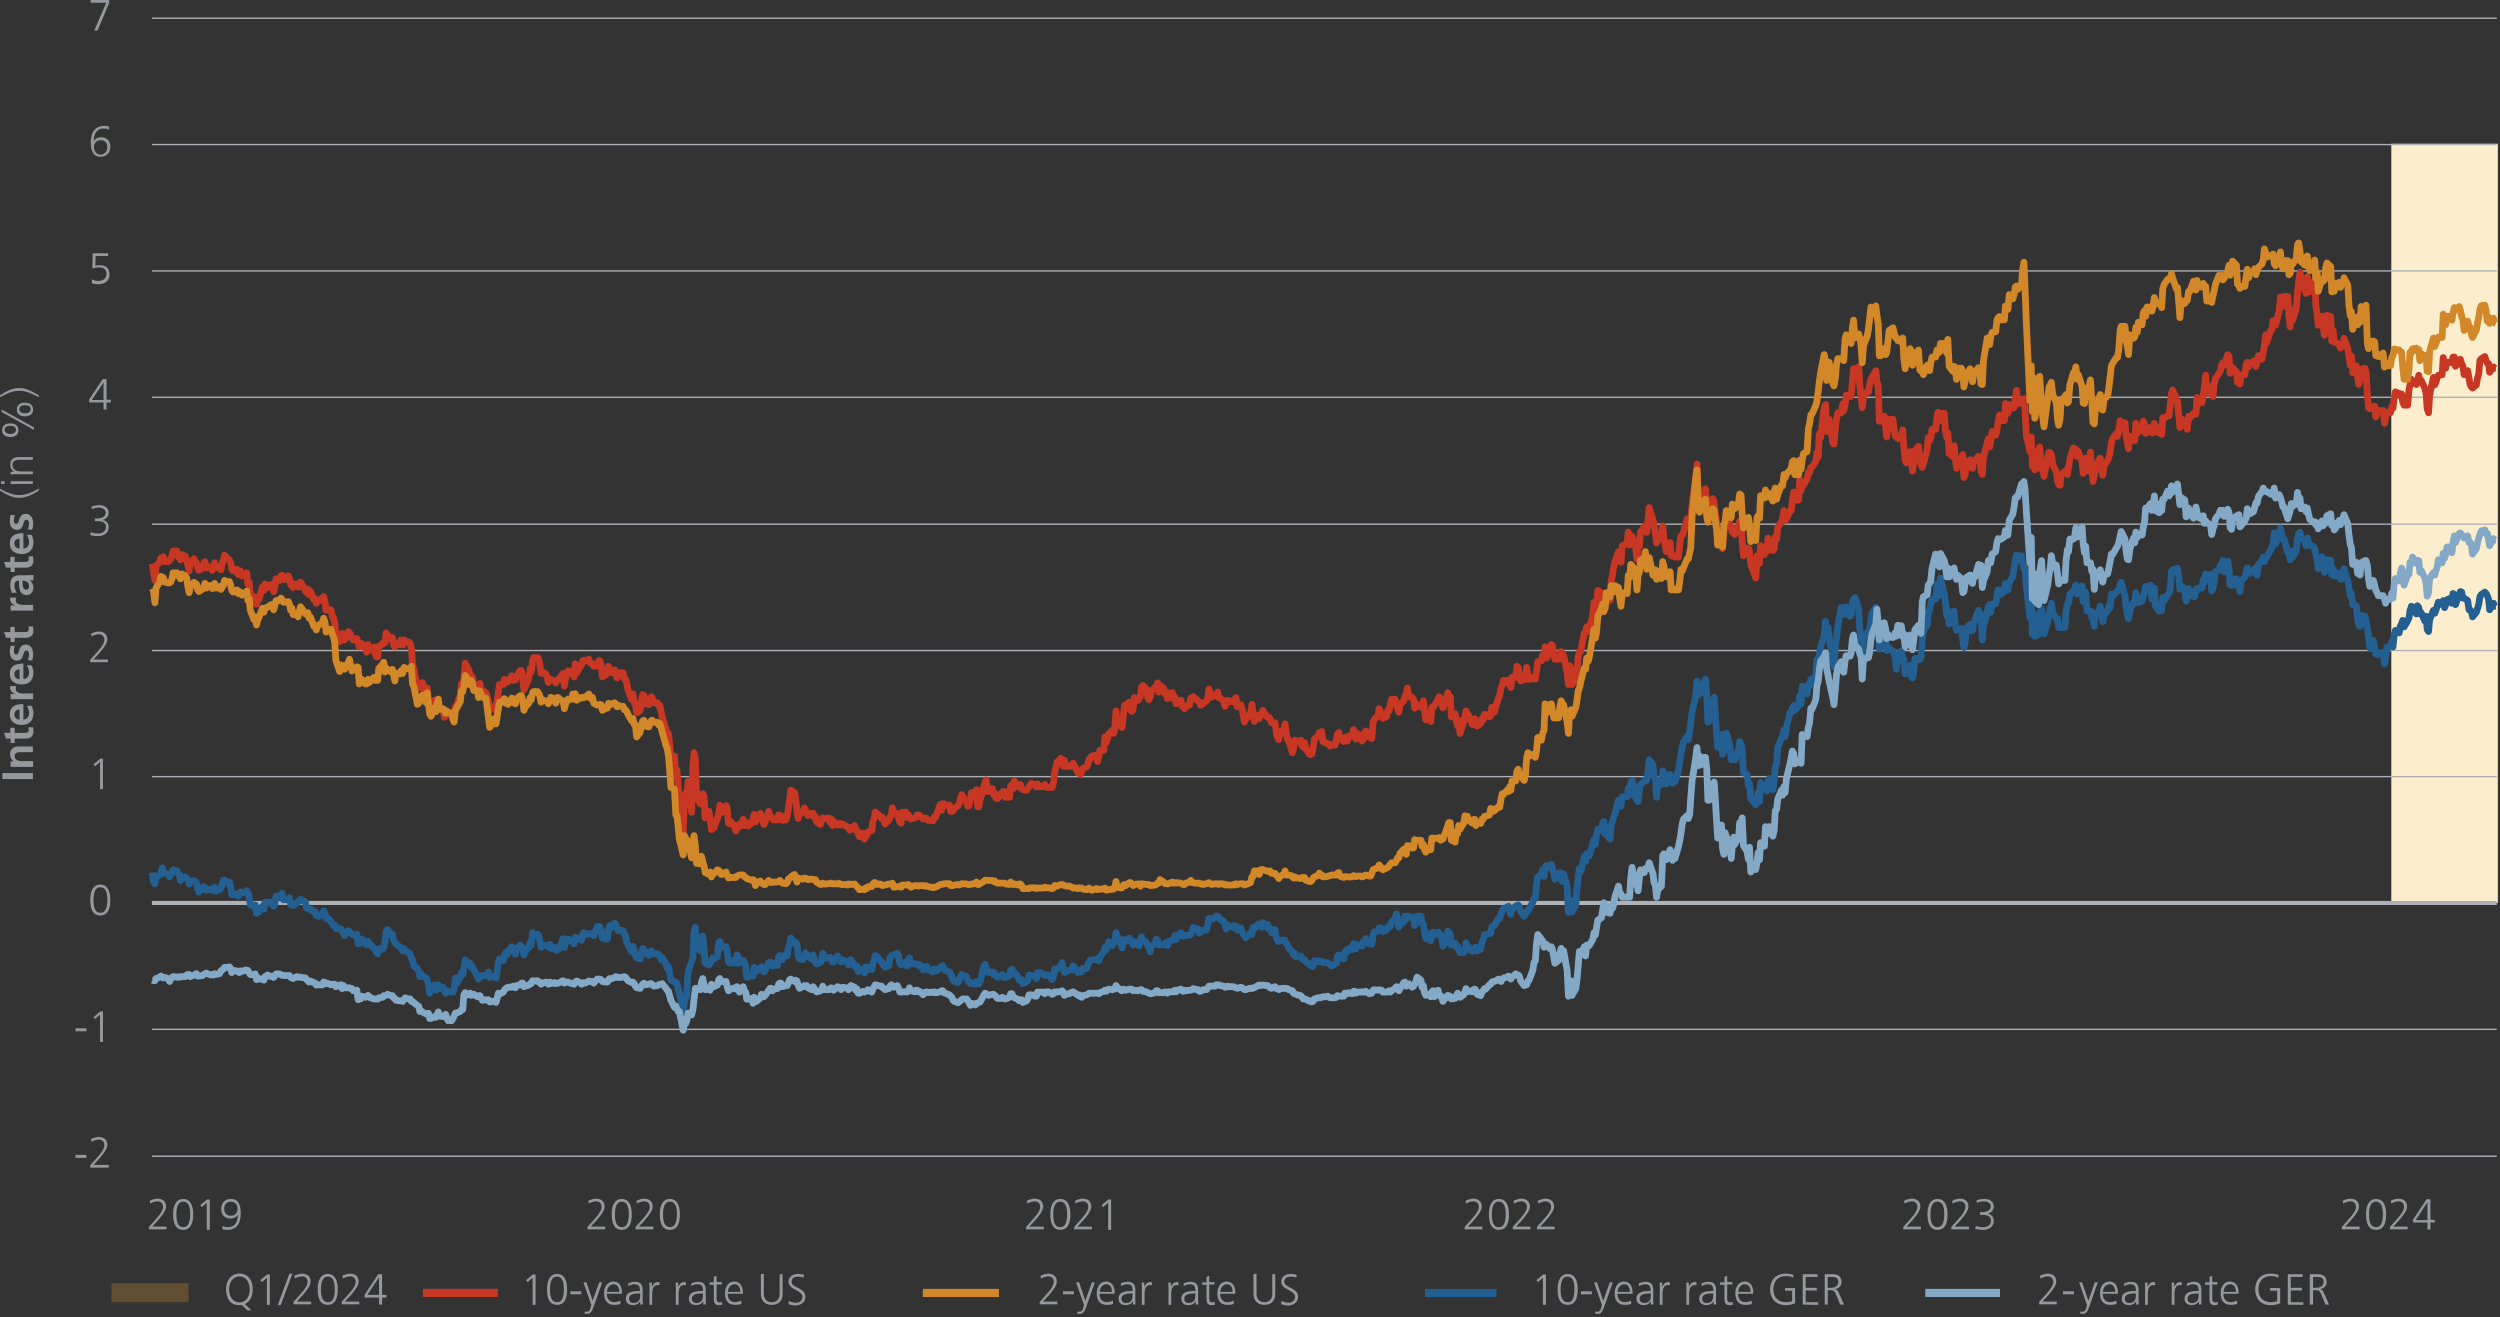 <?xml version="1.0" encoding="UTF-8"?>
<!-- Generator: Adobe Illustrator 28.0.0, SVG Export Plug-In . SVG Version: 6.00 Build 0)  -->
<svg xmlns="http://www.w3.org/2000/svg" xmlns:xlink="http://www.w3.org/1999/xlink" version="1.1" id="Ebene_1" x="0px" y="0px" viewBox="0 0 920 484.7" style="enable-background:new 0 0 920 484.7;" xml:space="preserve">
<rect x="0" y="0" width="920" height="484.7" fill="#333333" stroke="none"/>
<style type="text/css">
	.st0{fill:#FCEECD;}
	.st1{fill:none;stroke:#ADB1B5;stroke-width:0.5;stroke-miterlimit:10;}
	.st2{fill:none;stroke:#ADB1B5;stroke-width:1.5;stroke-linejoin:round;stroke-miterlimit:10;}
	.st3{fill:none;stroke:#C83723;stroke-width:2.5;stroke-linejoin:round;stroke-miterlimit:10;}
	.st4{fill:none;stroke:#D28728;stroke-width:2.5;stroke-linejoin:round;stroke-miterlimit:10;}
	.st5{fill:none;stroke:#235F91;stroke-width:2.5;stroke-linejoin:round;stroke-miterlimit:10;}
	.st6{fill:none;stroke:#83A9C7;stroke-width:2.5;stroke-linejoin:round;stroke-miterlimit:10;}
	.st7{fill:#96989E;}
	.st8{opacity:0.302;fill-rule:evenodd;clip-rule:evenodd;fill:#C7882F;enable-background:new    ;}
	.st9{fill:none;stroke:#C83723;stroke-width:3;stroke-linejoin:round;stroke-miterlimit:10;}
	.st10{fill:none;stroke:#D28728;stroke-width:3;stroke-linejoin:round;stroke-miterlimit:10;}
	.st11{fill:none;stroke:#235F91;stroke-width:3;stroke-linejoin:round;stroke-miterlimit:10;}
	.st12{fill:none;stroke:#83A9C7;stroke-width:3;stroke-linejoin:round;stroke-miterlimit:10;}
</style>
<rect x="880" y="52.9" class="st0" width="39.2" height="279.4"></rect>
<g>
	<path class="st1" d="M55.9,425.5h862.9 M55.9,378.8h862.9 M55.9,285.8h862.9 M55.9,239.4h862.9 M55.9,192.9h862.9 M55.9,146.2   h862.9 M55.9,99.7h862.9 M55.9,53.2h862.9 M55.9,6.7h862.9"></path>
</g>
<g>
	<line class="st2" x1="55.9" y1="332.3" x2="918.8" y2="332.3"></line>
</g>
<g>
	<polyline class="st3" points="56.1,207.5 56.5,210.4 57,213.6 57.4,208.2 58.8,206.9 59.2,205.4 59.7,206.3 60.1,204.9 60.6,206.7    61.9,206.7 62.4,206.2 62.8,205.8 63.3,204.5 63.7,202.8 65.1,202.8 65.5,204.9 66,204.9 66.4,206 66.9,204.1 68.2,204.7    68.7,206.3 69.1,207.8 69.6,210.1 70,207.5 71.4,205.6 71.8,206.9 72.3,207.1 72.7,208.8 73.2,209.9 74.5,209 75,207.3 75.4,206.7    75.9,209 76.3,208.6 77.7,208.6 78.1,209.9 78.6,209.3 79,207.1 79.5,209 80.8,208.6 81.3,209.7 81.7,207.7 82.2,206 82.6,204.3    84,205.8 84.4,206 84.9,207.1 85.3,209.5 85.8,210.1 87.2,209.5 87.6,211.4 88.1,210.4 88.5,210.1 89,211.9 90.3,211.2 90.8,210.8    91.2,214.9 91.7,214.3 92.1,218.8 93.5,220.9 93.9,219.6 94.4,222.3 94.8,221 95.3,220.5 96.6,216 97.1,217.3 97.5,214.9 98,215.3    98.4,216.2 99.8,215.1 100.2,216 100.7,217.7 101.1,216.2 101.6,213 102.9,213.6 103.4,211.9 103.8,211.7 104.3,213.2 104.7,213.2    106.1,211.9 106.5,213 107,215.3 107.4,214.5 107.9,216.2 109.2,214.9 109.7,216 110.1,216 110.6,214.2 111,214.9 112.4,217.5    112.8,218.1 113.3,216.8 113.7,218.8 114.2,217.5 115.5,220.7 116,220.3 116.4,222 116.9,221 117.3,221.2 118.7,219.9 119.1,219.6    119.6,221.6 120,224.6 120.5,224.4 121.8,224.4 122.3,227 122.7,227.2 123.2,229.4 123.6,233.5 125,236.1 125.5,233.3 125.9,233.1    126.4,233.9 126.8,235.5 128.2,232.4 128.6,232.8 129.1,233.7 129.5,235 130,235.5 131.3,235 131.8,236.5 132.2,238.1 132.7,238    133.1,236.8 134.5,238.7 134.9,240 135.4,237.2 135.8,238.7 136.3,239.1 137.6,238.1 138.1,240.6 138.5,241.7 139,241.7    139.4,237.8 140.8,237 141.2,236.3 141.7,236.5 142.1,232.9 142.6,233.7 143.9,235.2 144.4,234.6 144.8,237.2 145.3,238.1    145.7,236.8 147.1,237.2 147.5,235.5 148.2,237.4 148.7,235.5 149.1,236.1 150.5,236.3 150.9,236.7 151.4,238.7 151.8,244.3    152.3,246.5 153.6,252.8 154.1,253.2 154.5,251.7 155,252.5 155.4,251.2 156.8,255.8 157.2,253.2 157.7,259 158.1,261.4    158.6,260.1 159.9,257.7 160.4,260.1 160.8,258.4 161.3,257.3 161.7,261 163.1,261 163.5,264 164,263.6 164.4,262.9 164.9,262.7    166.2,262.7 166.7,264.5 167.1,264.2 167.6,259.9 168,259.7 169.4,255.8 169.8,251.7 170.3,251.5 170.7,249.9 171.2,244.1    172.5,246.5 173,248.6 173.4,248.7 173.9,249.3 174.3,252.3 175.7,252.1 176.1,255.8 176.6,251.5 177,253.6 177.5,254.1    178.8,254.9 179.3,256.4 179.7,258 180.2,261 180.6,261.2 182,259.9 182.5,261.2 182.9,258.6 183.4,254.7 183.8,251.9 185.2,251.9    185.6,250 186.1,251.3 186.5,250.8 187,250.8 188.3,248.7 188.8,250.4 189.2,250.2 189.7,250.2 190.1,248.9 191.5,246.7    191.9,246.9 192.4,249.9 192.8,253.8 193.3,252.8 194.6,249.7 195.1,246 195.5,247.3 196,243.2 196.4,242 197.8,242 198.2,242.4    198.7,244.7 199.1,247.8 199.6,247.3 200.9,248 201.4,249.5 201.8,251.2 202.3,249.9 202.7,250 204.1,250.8 204.5,251.3 205,250.2    205.4,250.2 205.9,249.7 207.2,247.8 207.7,252.5 208.1,249.9 208.6,248.2 209,246.9 210.4,247.8 210.8,246.7 211.3,249.1    211.7,244.3 212.2,247.6 213.5,245.4 214,244.8 214.4,243.2 214.9,243 215.3,243.2 216.7,242.6 217.1,243.9 217.6,243.9 218,244.3    218.5,245.2 219.8,245 220.3,243.2 220.8,243.2 221.2,245 221.7,249.1 223,248.2 223.5,247.8 223.9,245.2 224.4,246.1 224.8,247.6    226.2,246.5 226.6,248.2 227.1,249.5 227.5,248.4 228,247.6 229.3,247.6 229.8,249.9 230.2,250 230.7,251.7 231.1,253.9    232.5,257.5 232.9,255.3 233.4,258.6 233.8,258.6 234.3,262.3 235.6,261.4 236.1,258 236.5,255.6 237,256 237.4,258.8 238.8,259.3    239.2,257.9 239.7,256.4 240.1,257.1 240.6,258.6 241.9,258.6 242.4,259.7 242.8,259.5 243.3,261.9 243.7,264 245.1,268.6    245.5,269.4 246,270.1 246.4,273.7 246.9,278.9 248.2,278.3 248.7,285.9 249.1,283.3 249.6,290 250,296.9 251.4,307.1 251.8,295    252.3,291.9 252.7,294.9 253.2,287.6 254.5,298.9 255,282.2 255.4,277 255.9,279.2 256.3,293 257.7,295.8 258.1,293 258.6,292.1    259.1,293 259.5,301 260.9,298.6 261.3,301.2 261.8,305.3 262.2,304.5 262.7,304.7 264,301.2 264.5,299.3 264.9,296.3 265.4,298.9    265.8,298.9 267.2,296.5 267.6,297.5 268.1,303 268.5,303.2 269,302.5 270.3,304.2 270.8,305.8 271.2,303.6 271.7,304.3    272.1,304.3 273.5,301.5 273.9,303.8 274.4,303.2 274.8,302.7 275.3,304 276.6,302.9 277.1,301.5 277.5,299.7 278,302.5    278.4,300.6 279.8,299.3 280.2,301.4 280.7,301.9 281.1,303.4 281.6,302.5 282.9,298.6 283.4,300.4 283.8,300.8 284.3,301.2    284.7,301.7 286.1,301.7 286.5,299.9 287,300.6 287.4,300.2 287.9,301.9 289.2,301.7 289.7,300.4 290.1,297.6 290.6,294.1    291,290.8 292.4,291.7 292.8,293.9 293.3,298.6 293.7,301.2 294.2,299.7 295.5,298.8 296,297.3 296.4,298 296.9,299.3 297.3,300.1    298.7,299.3 299.2,299.3 299.6,300.8 300.1,300.4 300.5,302.5 301.9,303.4 302.3,301.9 302.8,301 303.2,301.2 303.7,301.2 305,301    305.5,302.7 305.9,301.4 306.4,303.8 306.8,302.3 308.2,303.6 308.6,303.4 309.1,303 309.5,303.6 310,303.2 311.3,304 311.8,304.3    312.2,304.5 312.7,305.5 313.1,304.9 314.5,303.8 314.9,305.5 315.4,305.6 315.8,306.9 316.3,307.9 317.6,306.6 318.1,308.8    318.5,306.9 319,307.5 319.4,306.2 320.8,305.6 321.2,302.5 321.7,301 322.1,298.8 322.6,299.3 323.9,300.4 324.4,301.2    324.8,300.8 325.3,302.1 325.7,303.2 327.1,301.9 327.5,300.6 328,300.2 328.4,297.3 328.9,298.8 330.2,299.5 330.7,301.2    331.1,302.3 331.6,302.9 332,298.9 333.4,298.9 333.8,300.8 334.3,299.9 334.7,300.8 335.2,301.4 336.6,301 337,300.8 337.5,299.9    337.9,300.2 338.4,300.1 339.7,301.4 340.2,301.2 340.6,301 341.1,301.4 341.5,301.9 342.9,301.9 343.3,302.1 343.8,300.6    344.2,300.8 344.7,299.7 346,296 346.5,298.2 346.9,295.8 347.4,295.8 347.8,296.3 349.4,296.3 349.8,298.6 350.3,298.6    350.7,298.4 351.2,297.6 352.5,296.5 353,295.8 353.4,294.1 353.9,292.4 354.3,293.2 355.7,295 356.2,296.7 356.6,296.5    357.1,294.1 357.5,291.7 358.9,293.2 359.3,290.6 359.8,296.9 360.2,296.9 360.7,294.3 362,289.5 362.5,287.8 362.9,287    363.4,291.3 363.8,290.6 365.2,290.2 365.6,292.4 366.1,291.9 366.5,293.7 367,293.9 368.3,292.6 368.8,291.5 369.2,291.3    369.7,291.3 370.1,293.4 371.5,293.4 371.9,289.3 372.4,288.9 372.8,290.2 373.3,287.4 374.6,289.5 375.1,289.6 375.5,288.7    376,290.2 376.4,290.6 377.8,290.8 378.2,290.2 378.7,289.6 379.1,288.9 379.6,288.3 380.9,288.9 381.4,289.6 381.8,288.5    382.3,289.5 382.7,289.5 384.1,289.5 384.5,288.7 385,289.5 385.4,289.8 385.9,289.8 387.2,289.8 387.7,288 388.1,284.3    388.6,282.2 389,280.5 390.4,279.1 390.8,279.8 391.3,282 391.7,279.8 392.2,282 393.5,282 394,281.7 394.5,282 394.9,280.9    395.4,281.8 396.7,284.4 397.2,284.3 397.6,285 398.1,283.7 398.5,282.8 399.9,282.2 400.3,281.3 400.8,279.4 401.2,279.4    401.7,278.3 403,277.9 403.5,278.5 403.9,280.2 404.4,278.3 404.8,276.1 406.2,276.1 406.6,271.2 407.1,273.3 407.5,272.2    408,270.1 409.3,268.8 409.8,269.9 410.2,268.5 410.7,261.6 411.1,267 412.5,266.4 412.9,267.7 413.4,263.4 413.8,259.5    414.3,259.5 415.6,258.4 416.1,261.4 416.5,261.8 417,260.8 417.4,256.7 418.8,257.7 419.2,257.1 419.7,256 420.1,252.8    420.6,252.3 421.9,253.6 422.4,256.9 422.8,257.5 423.3,256.4 423.7,254.3 425.1,252.8 425.5,253.2 426,251.3 426.4,254.7    426.9,252.3 428.2,253.2 428.7,255.3 429.1,254.5 429.6,257.1 430,255.3 431.4,254.9 431.8,257.3 432.3,256.4 432.8,259    433.2,258.8 434.6,257.7 435,259.9 435.5,260.1 435.9,260.8 436.4,259.9 437.7,259.5 438.2,256.9 438.6,257.5 439.1,256.4    439.5,256.7 440.9,258 441.3,258.2 441.8,259.5 442.2,259.3 442.7,259 444,257.9 444.5,256.9 444.9,253.6 445.4,255.3 445.8,256.6    447.2,255.6 447.6,256.2 448.1,254.7 448.5,256.7 449,256.9 450.3,257.9 450.8,259.9 451.2,259 451.7,257.7 452.1,258.2    453.5,258.2 453.9,257.7 454.4,258.6 454.8,256.7 455.3,260.1 456.6,259.3 457.1,261 457.5,263.1 458,265.7 458.4,264.7    459.8,262.9 460.2,262.9 460.7,259.2 461.1,262.3 461.6,265.5 462.9,263.1 463.4,264.4 463.8,263.2 464.3,262.9 464.7,261.4    466.1,263.6 466.5,264 467,264 467.4,264.5 467.9,266 469.2,266 469.7,269.6 470.1,271.1 470.6,272.2 471.1,269.2 472.4,268.8    472.9,266.4 473.3,269.8 473.8,272 474.2,272.4 475.6,277 476,275.5 476.5,272.4 476.9,272.9 477.4,272.9 478.7,272.4 479.2,274.6    479.6,275 480.1,273.3 480.5,275.5 481.9,277.6 482.3,277.7 482.8,277.4 483.2,275.5 483.7,272 485,270.9 485.5,269.6 485.9,270.5    486.4,269.2 486.8,272.9 488.2,273.5 488.6,273.7 489.1,273.8 489.5,274.6 490,274 491.3,274.2 491.8,272.2 492.2,270.1    492.7,269.6 493.1,271.6 494.5,272.9 494.9,271.4 495.4,272.2 495.8,272.7 496.3,270.9 497.6,270.9 498.1,268.5 498.5,270.1    499,272 499.4,269.9 500.8,270.7 501.2,272.7 501.7,272 502.1,270.1 502.6,269 503.9,271.4 504.4,270.9 504.8,271.8 505.3,265.8    505.7,264.9 507.1,263.2 507.5,260.8 508,261.8 508.4,263.2 508.9,264.4 510.3,263.6 510.7,261.4 511.2,261.6 511.6,259.2    512.1,257.3 513.4,257.3 513.9,259 514.3,260.8 514.8,262.1 515.2,259.3 516.6,257.9 517,256.2 517.5,255.3 517.9,253.2    518.4,256.4 519.7,256.6 520.2,257.5 520.6,260.6 521.1,258.8 521.5,260.1 522.9,259.9 523.3,260.3 523.8,257.9 524.2,261.4    524.7,264.9 526,263.1 526.5,265.5 526.9,260.3 527.4,260.3 527.8,259.7 529.2,257.3 529.6,256.4 530.1,258.4 530.5,258.6    531,260.5 532.3,256.7 532.8,254.9 533.2,256.4 533.7,256.4 534.1,263.8 535.5,262.7 535.9,265.1 536.4,267.2 536.8,265.1    537.3,269.9 538.6,265.7 539.1,263.8 539.5,261.6 540,262.7 540.4,263.2 541.8,266.6 542.2,265.3 542.7,264.5 543.1,266.8    543.6,267.2 544.9,266.2 545.4,264.4 545.8,264.9 546.3,262.9 546.7,262.9 548.1,263.8 548.6,263.4 549,260.3 549.5,262.1    549.9,262.1 551.5,256.6 551.9,255.8 552.4,253 552.8,252.3 553.3,250.4 554.6,250.4 555.1,251.5 555.5,251.3 556,253 556.4,249.3    557.8,249.3 558.2,245.2 558.7,245.6 559.1,248.4 559.6,250.6 560.9,250 561.4,250 561.8,245.6 562.3,248.7 562.7,250 564.1,249.7    564.5,249.1 565,249.9 565.4,247.3 565.9,243.5 567.2,243.2 567.7,241.1 568.2,242 568.6,238 569.1,242.2 570.4,239.8 570.9,237.2    571.3,237.6 571.8,241.1 572.2,242.6 573.6,242.6 574,242.2 574.5,239.8 574.9,241.1 575.4,241.1 576.7,247.4 577.2,251.9    577.6,245 578.1,246.7 578.5,251.9 579.9,249.9 580.3,246.5 580.8,241.5 581.2,240 581.7,239.6 583,233.1 583.5,232.6 583.9,230.7    584.4,231.5 584.8,232.4 586.2,225.9 586.6,221.6 587.1,225.7 587.5,222 588,217.3 589.3,218.1 589.8,221 590.2,223.1 590.7,223.6    591.1,221.6 592.5,220.9 592.9,213.8 593.4,211.6 593.8,208.8 594.3,206.7 595.6,203 596.1,205.8 596.5,206.9 597,200.8    597.4,200.8 598.8,199.7 599.2,195.8 599.7,200.6 600.1,197.1 600.6,197.4 601.9,201.1 602.4,205.8 602.8,200.6 603.3,201.1    603.7,195.9 605.1,193.7 605.5,194.1 606,195.9 606.5,191.1 606.9,186.8 608.3,191.3 608.7,193.1 609.2,196.5 609.6,199.8    610.1,196.7 611.4,198.4 611.9,193.5 612.3,198.2 612.8,200.4 613.2,203 614.6,199.7 615,204.5 615.5,204.7 615.9,204.5 616.4,205    617.7,205 618.2,200 618.6,197.2 619.1,197.1 619.5,195.9 620.9,190.9 621.3,194.1 621.8,191.8 622.2,190.9 622.7,185.5 624,176    624.5,170.8 624.9,179.6 625.4,183.7 625.8,182.4 627.2,182.4 627.6,179.9 628.1,185.5 628.5,188.7 629,186.8 630.3,183.5    630.8,184.8 631.2,188.7 631.7,192.2 632.1,198.4 633.5,198.4 633.9,201.9 634.4,196.1 634.8,193.1 635.3,189.1 636.6,193.1    637.1,194.3 637.5,195.9 638,194.6 638.4,196.7 639.8,193.5 640.2,191.8 640.7,191.7 641.1,198.5 641.6,204.5 642.9,202.3    643.4,201.7 643.8,202.8 644.3,207.8 644.8,209.1 646.1,212.7 646.6,204.5 647,206.5 647.5,207.3 647.9,200.8 649.3,204.1    649.7,203.2 650.2,203 650.6,198 651.1,200.6 652.4,202.6 652.9,201.9 653.3,197.6 653.8,198.4 654.2,194.1 655.6,192 656,190.7    656.5,187.9 656.9,191.7 657.4,190.9 658.7,188.1 659.2,187.9 659.6,183.9 660.1,181.1 660.5,184 661.9,184 662.3,176.6    662.8,180.5 663.2,178.1 663.7,178.5 665,176.2 665.5,173.8 665.9,174 666.4,172 666.8,172 668.2,169.9 668.6,166.6 669.1,168.2    669.5,159.7 670,161 671.3,149.8 671.8,148.9 672.2,158.8 672.7,156.3 673.1,154.3 674.5,163 674.9,163.4 675.4,157.8 675.8,154.5    676.3,151.9 677.6,151.9 678.1,148.7 678.5,151.1 679,148.9 679.4,145.4 680.8,145.7 681.2,145.9 681.7,140.2 682.1,135.7    682.6,136.3 684,135 684.4,141.5 684.9,146.1 685.3,150 685.8,145.7 687.1,144.1 687.6,144.2 688,141.6 688.5,139.4 688.9,138.9    690.3,136.4 690.7,140.5 691.2,142 691.6,155 692.1,155 693.4,153.2 693.9,157.1 694.3,160.8 694.8,157.3 695.2,154.3 696.6,154.3    697,157.6 697.5,160.6 697.9,160.6 698.4,161.4 699.7,161.2 700.2,158.2 700.6,164.7 701.1,169.3 701.5,170.3 702.9,166.2    703.3,168 703.8,173.4 704.2,170.5 704.7,165.8 706,164.3 706.5,169.5 706.9,170.6 707.4,172 707.8,170.5 709.2,165.6 709.6,161    710.1,162.1 710.5,161.2 711,158 712.3,158 712.8,153.7 713.2,151.7 713.7,154.8 714.1,152.1 715.5,152.1 715.9,158.4 716.4,161    716.8,159.3 717.3,166.9 718.6,168 719.1,164 719.5,167.7 720,172.3 720.4,169.3 721.8,169.3 722.3,167.3 722.7,175.7 723.2,174.6    723.6,170.5 725,169.2 725.4,171.8 725.9,172.3 726.3,169.7 726.8,169.3 728.1,167.9 728.6,169.2 729,173.4 729.5,174.6    729.9,168.4 731.3,163 731.7,161.5 732.2,164.5 732.6,162.3 733.1,158.8 734.4,160.2 734.9,158.2 735.3,155.4 735.8,152.8    736.2,154.8 737.6,154.8 738,148.5 738.5,150.2 738.9,152.1 739.4,148.9 740.7,150.2 741.2,150 741.6,146.7 742.1,143.7    742.5,148.5 743.9,148.3 744.3,148 744.8,146.7 745.2,150.8 745.7,160.2 747,166.2 747.5,160.8 747.9,171.6 748.4,166 748.8,172.9    750.2,170.3 750.6,164.5 751.3,172.7 751.8,172.9 752.2,175.3 753.6,168.2 754,166.4 754.5,166.6 754.9,167.3 755.4,171    756.7,173.6 757.2,177 757.6,178.3 758.1,178.6 758.5,174.6 759.9,173.4 760.3,173.1 760.8,174.6 761.2,172.1 761.7,169 763,164.9    763.5,166 763.9,165.3 764.4,168 764.8,166.2 766.2,170.1 766.6,174.2 767.1,172 767.5,168.6 768,173.3 769.3,166.4 769.8,173.1    770.2,177.2 770.7,175.1 771.1,172.5 772.5,169.2 772.9,168.6 773.4,172.1 773.8,174.9 774.3,171.2 775.6,169.5 776.1,168    776.5,166.6 777,162.8 777.4,161.5 778.8,159.5 779.2,160.6 779.7,158.4 780.2,154.8 780.6,155.6 782,155.6 782.4,160.8    782.9,162.8 783.3,165.1 783.8,160.6 785.1,161 785.6,162.1 786,155.8 786.5,159.5 786.9,158.4 788.3,158.6 788.7,155 789.2,156.1    789.6,159.5 790.1,157.4 791.4,157.4 791.9,159.3 792.3,159.3 792.8,155.8 793.2,158.6 794.6,159.3 795,157.3 795.5,159.9    795.9,153.7 796.4,153.9 797.7,153 798.2,153 798.6,149.5 799.1,145 799.5,143.5 800.9,146.7 801.3,147.6 801.8,153 802.2,157.3    802.7,154.1 804,155.2 804.5,156.3 804.9,158 805.4,153.2 805.8,153.9 807.2,152.2 807.6,151.7 808.1,152.4 808.5,146.3 809,148.5    810.3,148.2 810.8,145.2 811.2,142.8 811.7,138.1 812.1,144.8 813.5,142.2 813.9,145.2 814.4,145.9 814.8,141.5 815.3,139.2    816.6,137.4 817.1,136.4 817.5,134.6 818,133.5 818.5,134.4 819.8,130.5 820.3,131.2 820.7,137.4 821.2,135.3 821.6,135.3    823,136.8 823.4,140.7 823.9,140.9 824.3,141.3 824.8,137.9 826.1,137.9 826.6,134.2 827,133.3 827.5,135 827.9,134 829.3,132.9    829.7,133.3 830.2,134.8 830.6,132.9 831.1,130.9 832.4,132.2 832.9,129.6 833.3,127.3 833.8,123.2 834.2,126 835.6,121.6    836,121.4 836.5,118 836.9,119.5 837.4,119.7 838.7,114.7 839.2,109.3 839.6,112.3 840.1,112.8 840.5,109.1 841.9,109.1 842.3,116    842.8,120.3 843.2,113.9 843.7,117.8 845,113.4 845.5,107.4 845.9,103.7 846.4,100.2 846.8,103.7 848.2,106.7 848.6,108    849.1,101.9 849.5,107.1 850,107.4 851.3,104.6 851.8,103 852.2,112.1 852.7,115.6 853.1,119.7 854.5,116.4 854.9,119.9    855.4,123.4 855.8,117.3 856.3,116 857.7,116.5 858.1,125.5 858.6,121.6 859,126 859.5,126 860.8,126.8 861.3,128.1 861.7,127.5    862.2,127.5 862.6,124.5 864,128.3 864.4,131.4 864.9,134.4 865.3,131 865.8,137.2 867.1,134.6 867.6,138.7 868,141.5 868.5,139.4    868.9,135.9 870.3,135.5 870.7,137 871.2,145.5 871.6,150 872.1,150.4 873.4,149.5 873.9,149.5 874.3,153.4 874.8,151.5    875.2,151.1 876.6,151.1 877,151.1 877.5,155.8 877.9,153.5 878.4,151.9 879.7,151.9 880.2,149.6 880.6,150.2 881.1,146.3    881.5,144.2 882.9,144.8 883.3,145.7 883.8,145 884.2,148 884.7,149.1 886,149.1 886.5,143.5 886.9,141.5 887.4,139.6 887.8,140.5    889.2,141.5 889.6,140.3 890.1,138.1 890.5,140.7 891,140 892.3,142.8 892.8,144.8 893.2,150.4 893.7,151.9 894.1,145.4    895.5,138.9 896,141.6 896.4,140.7 896.9,139 897.3,138.1 898.7,137.9 899.1,131.6 899.6,134.4 900,135.5 900.5,133.3 901.8,133.3    902.3,133.5 902.7,131.4 903.2,131.4 903.6,134.8 905,133.3 905.4,132.2 905.9,134 906.3,134.6 906.8,137.9 908.1,136.4    908.6,139.2 909,141.5 909.5,142.4 909.9,142.8 911.3,141.6 911.7,139.2 912.2,137.4 912.6,132.7 913.1,132 914.4,131.2    914.9,132.7 915.3,133.6 915.8,133.8 916.2,137 917.6,135 918,135.5 918.5,135.5  "></polyline>
</g>
<g>
	<polyline class="st4" points="56.1,216.6 56.5,217.5 57,221.8 57.4,216.4 58.8,214.2 59.2,212.1 59.7,213.6 60.1,212.5 60.6,214.2    61.9,214.5 62.4,214.5 62.8,214.2 63.3,213 63.7,210.8 65.1,210.8 65.5,211.9 66,212.1 66.4,213 66.9,211.2 68.2,211.9 68.7,212.7    69.1,215.6 69.6,218.1 70,216 71.4,214.3 71.8,215.1 72.3,214.9 72.7,216.9 73.2,217.7 74.5,216.8 75,215.8 75.4,214.7 75.9,216.4    76.3,215.5 77.7,215.5 78.1,216.6 78.6,216.2 79,214.7 79.5,216.4 80.8,215.8 81.3,216.9 81.7,216.2 82.2,215.5 82.6,213.6    84,214.2 84.4,214 84.9,215.3 85.3,217.3 85.8,217.9 87.2,217.1 87.6,218.4 88.1,217.7 88.5,217.9 89,219 90.3,218.2 90.8,217.5    91.2,220.9 91.7,220.3 92.1,224.6 93.5,228.1 93.9,227 94.4,230 94.8,228.3 95.3,227.2 96.6,223.8 97.1,225.3 97.5,223.8 98,223.6    98.4,223.5 99.8,222.5 100.2,223.1 100.7,224.4 101.1,222.9 101.6,221 102.9,221 103.4,220.1 103.8,220.7 104.3,221.6 104.7,221.6    106.1,221.4 106.5,222.3 107,224.6 107.4,223.8 107.9,226.2 109.2,225.7 109.7,227 110.1,225.1 110.6,223.3 111,223.8 112.4,225.9    112.8,226.1 113.3,225.5 113.7,227.4 114.2,227 115.5,230.5 116,230.1 116.4,231.8 116.9,230.3 117.3,230.1 118.7,229 119.1,227.5    119.6,229 120,232.6 120.5,231.6 121.8,231.6 122.3,233.5 122.7,234.2 123.2,236.5 123.6,243 125,247.1 125.5,244.7 125.9,246    126.4,245 126.8,246.3 128.2,243.7 128.6,242.6 129.1,245 129.5,246.9 130,246.7 131.3,245.4 131.8,245.6 132.2,251.7 132.7,249.7    133.1,250 134.5,251.7 134.9,251.7 135.4,250 135.8,251.2 136.3,250.8 137.6,249.3 138.1,250.4 138.5,250.4 139,250.4 139.4,246    140.8,244.5 141.2,243.7 141.7,247.3 142.1,245.8 142.6,246.5 143.9,247.3 144.4,246.3 144.8,248.2 145.3,250.6 145.7,247.8    147.1,248 147.5,246.9 148.2,247.8 148.7,245.6 149.1,246.1 150.5,246 150.9,246.5 151.4,245.2 151.8,251.7 152.3,252.6    153.6,259.2 154.1,258.8 154.5,257.7 155,257.1 155.4,255.8 156.8,258.6 157.2,254.9 157.7,259 158.1,262.7 158.6,263.6    159.9,260.5 160.4,261.9 160.8,259.2 161.3,257.3 161.7,261 163.1,260.8 163.5,261.6 164,262.5 164.4,261.6 164.9,262.3    166.2,262.3 166.7,264.7 167.1,265.7 167.6,261.4 168,260.6 169.4,258.2 169.8,254.3 170.3,254.5 170.7,252.5 171.2,248.6    172.5,250.6 173,252.1 173.4,250.4 173.9,251.5 174.3,254.1 175.7,254.1 176.1,256.7 176.6,254.3 177,255.4 177.5,256.6    178.8,256.9 179.3,260.5 179.7,263.6 180.2,267.7 180.6,267.2 182,264.4 182.5,266.4 182.9,264.2 183.4,260.6 183.8,258.4    185.2,258.4 185.6,257.1 186.1,258.8 186.5,257.9 187,259.2 188.3,256.9 188.8,258.2 189.2,258.8 189.7,259 190.1,257.1 191.5,256    191.9,256 192.4,258 192.8,261.4 193.3,260.1 194.6,258.8 195.1,256.7 195.5,257.5 196,254.9 196.4,254.5 197.8,254.5 198.2,255.1    198.7,256.2 199.1,258.4 199.6,257.5 200.9,258 201.4,258 201.8,259 202.3,257.7 202.7,256.6 204.1,257.3 204.5,258.8 205,256.7    205.4,256.7 205.9,257.3 207.2,257.9 207.7,260.8 208.1,259.2 208.6,258.2 209,257.3 210.4,257.3 210.8,255.4 211.3,257.3    211.7,255.3 212.2,257.7 213.5,256.7 214,256.9 214.4,256.6 214.9,256.7 215.3,256.6 216.7,255.4 217.1,256.9 217.6,256.9    218,256.6 218.5,258.8 219.8,259.5 220.3,259.3 220.8,259.3 221.2,259.3 221.7,261.4 223,260.5 223.5,260.6 223.9,258.8 224.4,259    224.8,259.3 226.2,258.6 226.6,259.3 227.1,260.1 227.5,259.5 228,259.9 229.3,259.9 229.8,261.2 230.2,261.2 230.7,261.9    231.1,262.9 232.5,265.3 232.9,264.4 233.4,266.6 233.8,266.6 234.3,271.2 235.6,269.4 236.1,266.8 236.5,265.3 237,265.1    237.4,267.2 238.8,267.5 239.2,266.2 239.7,265.1 240.1,265.1 240.6,265.8 241.9,265.8 242.4,266.8 242.8,266.2 243.3,267.7    243.7,269.4 245.1,274.4 245.5,275.3 246,278.1 246.4,283 246.9,289.8 248.2,290.4 248.7,299.9 249.1,300.1 249.6,304.5 250,308.8    251.4,314.6 251.8,307.5 252.3,308.2 252.7,309.9 253.2,309.5 254.5,315.7 255,309.4 255.4,307.5 255.9,311.4 256.3,317.7    257.7,317.9 258.1,315.1 258.6,317 259.1,318.7 259.5,321.1 260.9,321.8 261.3,320.9 261.8,322.7 262.2,321.8 262.7,321.6    264,320.1 264.5,320.3 264.9,320.7 265.4,321.8 265.8,321.8 267.2,320.9 267.6,322.2 268.1,323.1 268.5,322.7 269,322.9    270.3,322.9 270.8,322.9 271.2,322.4 271.7,322.2 272.1,322 273.5,322 273.9,322.6 274.4,322.9 274.8,323.3 275.3,323.5    276.6,323.9 277.1,323.7 277.5,324 278,325.9 278.4,325 279.8,324.2 280.2,325 280.7,325 281.1,325.5 281.6,325.5 282.9,324    283.4,324.6 283.8,324.8 284.3,324.6 284.7,324.6 286.1,324.6 286.5,324.4 287,324 287.4,324.4 287.9,325 289.2,325.2 289.7,324.8    290.1,323.5 290.6,323.3 291,322.7 292.4,321.8 292.8,322.9 293.3,324.6 293.7,323.1 294.2,323.3 295.5,323.5 296,323.1    296.4,323.3 296.9,323.3 297.3,323.7 298.7,323.5 299.2,323.7 299.6,323.7 300.1,323.7 300.5,324.6 301.9,325.5 302.3,325.5    302.8,325 303.2,325.3 303.7,325.3 305,325.2 305.5,325 305.9,325 306.4,325.3 306.8,325.2 308.2,325.3 308.6,325 309.1,325.2    309.5,325.5 310,325.5 311.3,325.5 311.8,325.7 312.2,325.3 312.7,325.3 313.1,325.5 314.5,325.3 314.9,325.9 315.4,326.3    315.8,326.8 316.3,327.4 317.6,327.2 318.1,327.4 318.5,326.8 319,327 319.4,326.3 320.8,326.3 321.2,325.3 321.7,324.8    322.1,324.8 322.6,325.5 323.9,325.3 324.4,325.7 324.8,325.9 325.3,325.7 325.7,325.7 327.1,325.3 327.5,325.3 328,325.3    328.4,325 328.9,326.5 330.2,326.3 330.7,326.3 331.1,326.1 331.6,326.5 332,325.7 333.4,325.7 333.8,325.7 334.3,325.5    334.7,325.9 335.2,326.5 336.6,325.9 337,325.9 337.5,325.9 337.9,326.1 338.4,325.9 339.7,325.9 340.2,326.1 340.6,325.9    341.1,326.1 341.5,326.3 342.9,326.5 343.3,326.7 343.8,326.5 344.2,326.5 344.7,326.3 346,325.5 346.5,325.5 346.9,325.3    347.4,325.3 347.8,325.2 349.4,325.2 349.8,325.9 350.3,325.9 350.7,325.9 351.2,325.7 352.5,325.5 353,325.7 353.4,325.5    353.9,325.2 354.3,325.2 355.7,325.3 356.2,325.5 356.6,325.5 357.1,325.5 357.5,325.3 358.9,325.2 359.3,324.6 359.8,325.5    360.2,325.5 360.7,325.2 362,324.4 362.5,323.9 362.9,323.9 363.4,324 363.8,324 365.2,324 365.6,324.4 366.1,324.2 366.5,324.8    367,325 368.3,325 368.8,325 369.2,325 369.7,325 370.1,325.3 371.5,325.5 371.9,324.6 372.4,325 372.8,325.5 373.3,325.3    374.6,325.7 375.1,325.3 375.5,325.3 376,325.9 376.4,327 377.8,327 378.2,327 378.7,327 379.1,326.7 379.6,326.7 380.9,326.7    381.4,327 381.8,326.8 382.3,326.8 382.7,326.8 384.1,326.8 384.5,326.5 385,326.7 385.4,326.7 385.9,326.7 387.2,327 387.7,326.7    388.1,325.9 388.6,325.9 389,326.1 390.4,325.5 390.8,325.5 391.3,325.7 391.7,325.9 392.2,326.1 393.5,326.1 394,326.3    394.5,326.5 394.9,326.8 395.4,326.7 396.7,327 397.2,326.7 397.6,326.8 398.1,326.8 398.5,327.2 399.9,327.4 400.3,327    400.8,326.8 401.2,327.2 401.7,327.6 403,327.2 403.5,327 403.9,327.4 404.4,327.2 404.8,327.2 406.2,327.2 406.6,326.8    407.1,327.6 407.5,327.4 408,327.4 409.3,327.2 409.8,327.2 410.2,326.7 410.7,324.4 411.1,326.5 412.5,326.8 412.9,326.7    413.4,325.7 413.8,325.5 414.3,325.9 415.6,324.8 416.1,324.8 416.5,325.2 417,325.9 417.4,325.5 418.8,325.3 419.2,325.3    419.7,326.1 420.1,325.2 420.6,325.3 421.9,325.5 422.4,325.5 422.8,325.5 423.3,325.9 423.7,325.9 425.1,325.7 425.5,325.5    426,325 426.4,325 426.9,323.7 428.2,324.6 428.7,325.2 429.1,325.2 429.6,325.3 430,325.2 431.4,324.6 431.8,325 432.3,324.8    432.8,325 433.2,324.8 434.6,325 435,325.3 435.5,325.5 435.9,325.5 436.4,325 437.7,324.6 438.2,324 438.6,324.8 439.1,324.8    439.5,325 440.9,325 441.3,325 441.8,325.3 442.2,325.2 442.7,325.5 444,325.2 444.5,325 444.9,324.8 445.4,325.2 445.8,325.5    447.2,325.2 447.6,325.3 448.1,325.2 448.5,325.5 449,325.2 450.3,325.3 450.8,325.7 451.2,325.5 451.7,325.7 452.1,325.7    453.5,325.7 453.9,325.5 454.4,325.7 454.8,325.2 455.3,325.5 456.6,325.2 457.1,325.3 457.5,325.2 458,325.7 458.4,325.5    459.8,325 460.2,324.8 460.7,322.7 461.1,322.6 461.6,320.5 462.9,320.5 463.4,321.8 463.8,320.1 464.3,320 464.7,320 466.1,320.5    466.5,320.7 467,320.7 467.4,320.5 467.9,321.4 469.2,321.4 469.7,322.2 470.1,322.4 470.6,323.3 471.1,322.4 472.4,321.8    472.9,320.5 473.3,322 473.8,322 474.2,322 475.6,322.4 476,323.1 476.5,322.7 476.9,323.1 477.4,323.1 478.7,323.3 479.2,322.9    479.6,322.9 480.1,322.9 480.5,323.9 481.9,324.4 482.3,324.4 482.8,324 483.2,323.1 483.7,322.7 485,322.2 485.5,321.3    485.9,322.2 486.4,322 486.8,322.7 488.2,322.6 488.6,322.4 489.1,322.4 489.5,322.2 490,322 491.3,322 491.8,322 492.2,321.3    492.7,321.1 493.1,322.4 494.5,322.9 494.9,322.6 495.4,322.6 495.8,322.7 496.3,322.7 497.6,322.7 498.1,322.2 498.5,322.4    499,322.6 499.4,322.4 500.8,322.4 501.2,322.7 501.7,322.6 502.1,322.2 502.6,322 503.9,322.4 504.4,322.4 504.8,321.4    505.3,320.1 505.7,319.8 507.1,319.4 507.5,318.3 508,318.8 508.4,319.6 508.9,320.1 510.3,319.4 510.7,319.2 511.2,318.7    511.6,318.1 512.1,317.5 513.4,317.5 513.9,316.6 514.3,315.7 514.8,315.7 515.2,314 516.6,312.5 517,314 517.5,314.4 517.9,311.2    518.4,311.2 519.7,312.1 520.2,312 520.6,309 521.1,309.5 521.5,309.2 522.9,309.2 523.3,311.4 523.8,310.7 524.2,312.7    524.7,313.6 526,311.8 526.5,312.7 526.9,308.4 527.4,308.4 527.8,308.6 529.2,308.4 529.6,308.2 530.1,309.2 530.5,309 531,308.8    532.3,305.3 532.8,303.8 533.2,302.7 533.7,302.7 534.1,309.2 535.5,309.9 535.9,306 536.4,306.8 536.8,303.8 537.3,305.1    538.6,303 539.1,300.2 539.5,300.6 540,300.4 540.4,301.9 541.8,302.9 542.2,301.7 542.7,301.5 543.1,303.8 543.6,302.7 544.9,303    545.4,301.4 545.8,301.5 546.3,300.4 546.7,300.4 548.1,299.9 548.6,297.5 549,297.6 549.5,298.6 549.9,298.4 551.5,296.7    551.9,297.1 552.4,293.9 552.8,292.1 553.3,292.3 554.6,290.8 555.1,291.3 555.5,289.6 556,290.8 556.4,287.4 557.8,287.4    558.2,283.9 558.7,283.1 559.1,284.6 559.6,285.7 560.9,287.2 561.4,285 561.8,278.9 562.3,277 562.7,278.3 564.1,277.6    564.5,278.1 565,278.7 565.4,276.6 565.9,271.4 567.2,272.4 567.7,269.9 568.2,268.8 568.6,259 569.1,262.5 570.4,259.2 570.9,259    571.3,261.6 571.8,264.2 572.2,264.2 573.6,264.2 574,260.3 574.5,257.9 574.9,258.8 575.4,259.3 576.7,265.7 577.2,269.9    577.6,261.9 578.1,261.2 578.5,263.6 579.9,260.3 580.3,258 580.8,254.1 581.2,253.4 581.7,251 583,245.8 583.5,246.3 583.9,242.2    584.4,243.4 584.8,242.2 586.2,233.9 586.6,231.6 587.1,234.8 587.5,232.9 588,226.8 589.3,224 589.8,222.3 590.2,225.1    590.7,223.8 591.1,218.1 592.5,219.7 592.9,215.5 593.4,217.3 593.8,217.9 594.3,215.5 595.6,216.2 596.1,220.5 596.5,223.1    597,218.2 597.4,218.2 598.8,218.4 599.2,211.7 599.7,212.5 600.1,207.7 600.6,208.2 601.9,210.3 602.4,217.1 602.8,211.7    603.3,210.6 603.7,206.2 605.1,205.2 605.5,203 606,209.5 606.5,206.5 606.9,205.2 608.3,211.7 608.7,210.8 609.2,209.7    609.6,213.2 610.1,212.5 611.4,212.9 611.9,206.7 612.3,208.2 612.8,211 613.2,212.3 614.6,210.4 615,217.1 615.5,216.4    615.9,217.1 616.4,217.1 617.7,217.1 618.2,213.4 618.6,209.5 619.1,210.1 619.5,209 620.9,205.6 621.3,205.6 621.8,203.4    622.2,201.5 622.7,189.8 624,176.4 624.5,172.9 624.9,183.9 625.4,188.5 625.8,184.4 627.2,184.4 627.6,183.7 628.1,190.2    628.5,192.2 629,189.8 630.3,187.2 630.8,187.8 631.2,191.1 631.7,195 632.1,200.6 633.5,200.6 633.9,201.3 634.4,192.8    634.8,192.2 635.3,187.9 636.6,189.4 637.1,190.5 637.5,185.5 638,186.6 638.4,187.2 639.8,184.8 640.2,181.8 640.7,182.2    641.1,188.9 641.6,194.3 642.9,192 643.4,190.4 643.8,193 644.3,199.3 644.8,198.2 646.1,198.9 646.6,190.4 647,189.8 647.5,190.7    647.9,182.4 649.3,183.3 649.7,180.3 650.2,182.9 650.6,182.6 651.1,181.6 652.4,184.4 652.9,180.9 653.3,179.6 653.8,183.7    654.2,182 655.6,178.5 656,178.8 656.5,174.6 656.9,175.9 657.4,174.4 658.7,173.1 659.2,172.3 659.6,169.9 660.1,169.5    660.5,174.7 661.9,174.7 662.3,169.3 662.8,172.7 663.2,169.3 663.7,166.9 665,166.2 665.5,157.6 665.9,156.1 666.4,152.6    666.8,152.4 668.2,149.3 668.6,147.8 669.1,144.1 669.5,140.5 670,137 671.3,130.5 671.8,133.1 672.2,140 672.7,137.4 673.1,133.3    674.5,141.1 674.9,142 675.4,139.4 675.8,134.4 676.3,132 677.6,132 678.1,132 678.5,132.7 679,124.7 679.4,123.2 680.8,125.7    681.2,126.4 681.7,120.4 682.1,117.8 682.6,124.4 684,122.9 684.4,124.2 684.9,127.5 685.3,133.5 685.8,127 687.1,123.8 687.6,121    688,117.5 688.5,113 688.9,115.6 690.3,112.6 690.7,116 691.2,119.3 691.6,130.9 692.1,130.9 693.4,128.3 693.9,130.5 694.3,129.7    694.8,125.3 695.2,121.6 696.6,120.6 697,122.3 697.5,124.2 697.9,124.2 698.4,125.3 699.7,125.8 700.2,124.4 700.6,131.8    701.1,135.7 701.5,133.6 702.9,128.3 703.3,129.2 703.8,134.4 704.2,132 704.7,130.3 706,128.8 706.5,136.1 706.9,136.6    707.4,135.3 707.8,137.9 709.2,134.4 709.6,134.6 710.1,136.4 710.5,133.6 711,131.4 712.3,131.4 712.8,128.8 713.2,129.9    713.7,129.6 714.1,126.4 715.5,126.4 715.9,129 716.4,129.9 716.8,124.9 717.3,134.8 718.6,136.6 719.1,134.8 719.5,136.1    720,139.6 720.4,135.5 721.8,135.5 722.3,136.8 722.7,142.4 723.2,140.3 723.6,138.3 725,135.7 725.4,136.4 725.9,140.5    726.3,137.7 726.8,137 728.1,135.3 728.6,137 729,141.3 729.5,141.5 729.9,132.9 731.3,124.4 731.7,124.7 732.2,126.8 732.6,123.8    733.1,122.3 734.4,122.1 734.9,117.7 735.3,116.9 735.8,116.5 736.2,117.7 737.6,117.7 738,112.6 738.5,114.1 738.9,113.8    739.4,108.4 740.7,110 741.2,108.4 741.6,105.6 742.1,105.2 742.5,106.5 743.9,105 744.3,99.4 744.8,96.5 745.2,105.8 745.7,119    747,147.4 747.5,134.6 747.9,151.5 748.4,139 748.8,153.9 750.2,147.4 750.6,138.5 751.3,149.3 751.8,154.1 752.2,157.1    753.6,146.5 754,142.6 754.5,141.6 754.9,140.7 755.4,145.2 756.7,148 757.2,154.5 757.6,156.5 758.1,154.1 758.5,147.2    759.9,145.9 760.3,145.2 760.8,148.3 761.2,147.8 761.7,141.6 763,137.2 763.5,137.2 763.9,135 764.4,139.6 764.8,137.9    766.2,142.2 766.6,148.3 767.1,148.5 767.5,143.1 768,145.9 769.3,139.8 769.8,148.2 770.2,155.4 770.7,156 771.1,150.4    772.5,146.3 772.9,145.2 773.4,150.6 773.8,150.9 774.3,146.9 775.6,145.7 776.1,142.4 776.5,139 777,134.6 777.4,133.8    778.8,131.6 779.2,131.6 779.7,128.8 780.2,121.6 780.6,120.1 782,120.1 782.4,125.3 782.9,127.5 783.3,130.5 783.8,123.2    785.1,124.5 785.6,124 786,120.4 786.5,122.3 786.9,118.6 788.3,119.5 788.7,115.2 789.2,114.3 789.6,116.4 790.1,113 791.4,113    791.9,114.5 792.3,113 792.8,109.5 793.2,111.9 794.6,111.7 795,111.2 795.5,113.2 795.9,106.3 796.4,104.6 797.7,102.8    798.2,102.8 798.6,102.4 799.1,100.7 799.5,102.2 800.9,106.3 801.3,105.8 801.8,111.5 802.2,116.9 802.7,110.6 804,111.7    804.5,110.6 804.9,110.6 805.4,107.2 805.8,107.4 807.2,103.5 807.6,105.6 808.1,106.7 808.5,103.2 809,105.6 810.3,105.6    810.8,104.3 811.2,105.6 811.7,105.4 812.1,110.8 813.5,110.8 813.9,111.3 814.4,108.7 814.8,107.1 815.3,104.6 816.6,101.3    817.1,102 817.5,101.3 818,103 818.5,102.4 819.8,99.8 820.3,97.6 820.7,101.3 821.2,98.7 821.6,96.1 823,97.6 823.4,104.6    823.9,105 824.3,106.1 824.8,105.4 826.1,105.4 826.6,101.7 827,99.1 827.5,102.2 827.9,100.2 829.3,100.2 829.7,98.9 830.2,101.1    830.6,99.3 831.1,98.3 832.4,97.2 832.9,95.5 833.3,91.6 833.8,93.1 834.2,94.6 835.6,94 836,94.2 836.5,93.5 836.9,97 837.4,97.8    838.7,95 839.2,92.7 839.6,97.4 840.1,98.9 840.5,95.9 841.9,95.9 842.3,101.1 842.8,100.6 843.2,96.6 843.7,97.2 845,95.2    845.5,90 845.9,89.4 846.4,92.4 846.8,96.3 848.2,97.6 848.6,94.6 849.1,94.2 849.5,97.9 850,99.6 851.3,97.2 851.8,95.7    852.2,102.4 852.7,100.2 853.1,107.2 854.5,102.8 854.9,103.5 855.4,103 855.8,98.9 856.3,96.8 857.7,98.1 858.1,107.4    858.6,103.9 859,107.2 859.5,105 860.8,103.9 861.3,105.8 861.7,104.5 862.2,104.5 862.6,102.2 864,105 864.4,112.1 864.9,116.2    865.3,114.7 865.8,121.2 867.1,116.7 867.6,119.5 868,118.8 868.5,118.6 868.9,112.8 870.3,113.4 870.7,112.3 871.2,126.4    871.6,128.3 872.1,125.7 873.4,125.5 873.9,125.8 874.3,130.9 874.8,130.1 875.2,131.2 876.6,131.2 877,129.9 877.5,135.1    877.9,133.5 878.4,134.6 879.7,134.6 880.2,131.4 880.6,130.9 881.1,128.4 881.5,128.6 882.9,128.8 883.3,129.4 883.8,129.6    884.2,135 884.7,139.6 886,139.6 886.5,136.1 886.9,129.6 887.4,129.9 887.8,128.4 889.2,128.1 889.6,129.2 890.1,128.6    890.5,132.7 891,130.1 892.3,131.4 892.8,130.7 893.2,136.6 893.7,136.8 894.1,129.4 895.5,124.4 896,127.5 896.4,126.4    896.9,125.1 897.3,124 898.7,124.2 899.1,115.6 899.6,119.3 900,119.5 900.5,116.4 901.8,116.4 902.3,117.8 902.7,115.2    903.2,113.2 903.6,114.1 905,112.8 905.4,114.1 905.9,116.5 906.3,117.5 906.8,121.6 908.1,118.2 908.6,120.3 909,120.4    909.5,123.1 909.9,124.2 911.3,121.4 911.7,119 912.2,116.7 912.6,113.9 913.1,112.5 914.4,112.3 914.9,114.5 915.3,118.2    915.8,116.7 916.2,119 917.6,117.1 918,118.8 918.5,119  "></polyline>
</g>
<g>
	<polyline class="st5" points="56.1,321.1 56.5,324.6 57,325.2 57.4,322.7 58.8,322 59.2,321.8 59.7,319.4 60.1,320.5 60.6,321.3    61.9,321.6 62.4,322.7 62.8,322 63.3,321.1 63.7,320.1 65.1,320.5 65.5,321.4 66,321.8 66.4,324 66.9,323.3 68.2,322.7 68.7,323.1    69.1,323.7 69.6,325.3 70,324.6 71.4,324 71.8,324.4 72.3,324.8 72.7,327 73.2,328.3 74.5,326.8 75,326.3 75.4,326.7 75.9,327.6    76.3,327.6 77.7,327.2 78.1,327.4 78.6,327.8 79,326.5 79.5,328 80.8,327.4 81.3,326.8 81.7,325.5 82.2,323.9 82.6,323.9 84,325    84.4,324.6 84.9,326.5 85.3,329.3 85.8,329.1 87.2,329.1 87.6,329.8 88.1,329.3 88.5,328.3 89,328.5 90.3,328.5 90.8,327.8    91.2,328.5 91.7,330.4 92.1,333 93.5,333.7 93.9,333 94.4,336.1 94.8,335.6 95.3,335.6 96.6,333.5 97.1,334.6 97.5,332 98,332.6    98.4,332 99.8,332 100.2,332.8 100.7,333.5 101.1,332.8 101.6,329.8 102.9,329.8 103.4,329.3 103.8,328.7 104.3,331.1 104.7,331.1    106.1,331.1 106.5,330.4 107,333 107.4,332.8 107.9,333.3 109.2,332.2 109.7,331.7 110.1,331.7 110.6,330.9 111,331.1 112.4,332    112.8,334.1 113.3,334.5 113.7,334.5 114.2,334.5 115.5,335.6 116,335.6 116.4,336.9 116.9,336.7 117.3,337.2 118.7,336.3    119.1,335.2 119.6,336.3 120,338 120.5,337.8 121.8,339.1 122.3,339.9 122.7,340.6 123.2,340.4 123.6,341.7 125,341.7 125.5,341.9    125.9,342.8 126.4,343.4 126.8,344.3 128.2,342.5 128.6,343.2 129.1,343.4 129.5,343.6 130,344.1 131.3,343.8 131.8,347.3    132.2,345.8 132.7,347.1 133.1,345.6 134.5,346.5 134.9,347.7 135.4,346.4 135.8,347.3 136.3,347.5 137.6,349 138.1,349.5    138.5,350.3 139,351 139.4,349.1 140.8,349.3 141.2,348.8 141.7,346.5 142.1,342.8 142.6,342.1 143.9,343.9 144.4,343.8    144.8,345.8 145.3,346.7 145.7,347.5 147.1,348.4 147.5,348.8 148.2,349.9 148.7,349.1 149.1,349.9 150.5,350.6 150.9,351    151.4,352.9 151.8,353.2 152.3,355.5 153.6,356.4 154.1,357.3 154.5,359.4 155,358.4 155.4,359.2 156.8,359.9 157.2,360.7    157.7,362.5 158.1,365.5 158.6,364.2 159.9,362.5 160.4,364.4 160.8,363.5 161.3,362.4 161.7,363.8 163.1,363.3 163.5,364.6    164,365.5 164.4,364.6 164.9,365 166.2,365 166.7,365.1 167.1,363.7 167.6,359.9 168,362 169.4,359.6 169.8,357.9 170.3,358.6    170.7,356.4 171.2,353.2 172.5,354.7 173,354.4 173.4,356 173.9,356 174.3,356.6 175.7,359.4 176.1,360.3 176.6,359.2 177,359.4    177.5,359 178.8,359 179.3,358.6 179.7,357.7 180.2,359.7 180.6,359.6 182,359.2 182.5,359.9 182.9,357.9 183.4,354.2 183.8,352.9    185.2,353.6 185.6,351.8 186.1,350.5 186.5,351.4 187,350.1 188.3,348.4 188.8,349.5 189.2,350.6 189.7,351.2 190.1,349.1    191.5,347.8 191.9,348.6 192.4,348.8 192.8,351.4 193.3,350.1 194.6,348.6 195.1,346.7 195.5,347.8 196,343.2 196.4,344.5    197.8,343.8 198.2,344.1 198.7,346.4 199.1,348.6 199.6,347.8 200.9,348 201.4,348 201.8,348.4 202.3,347.5 202.7,349 204.1,348.6    204.5,349.7 205,349.7 205.4,349.1 205.9,349.1 207.2,345.4 207.7,348.6 208.1,346.9 208.6,346 209,345.6 210.4,346.5 210.8,346    211.3,347.3 211.7,344.9 212.2,345.8 213.5,345.2 214,346 214.4,343.9 214.9,343.2 215.3,344.1 216.7,343.6 217.1,343.6    217.6,343.6 218,343.6 218.5,344.3 219.8,341 220.3,341 220.8,341 221.2,342.6 221.7,345.2 223,345.6 223.5,345.6 223.9,341.9    224.4,340.6 224.8,341.5 226.2,339.7 226.6,340.2 227.1,341.7 227.5,342.5 228,342.3 229.3,342.5 229.8,343.9 230.2,344.5    230.7,346.7 231.1,347.8 232.5,350.3 232.9,348.2 233.4,349.9 233.8,351.2 234.3,352.5 235.6,352.9 236.1,351 236.5,349 237,349.5    237.4,350.3 238.8,351.6 239.2,350.6 239.7,349.9 240.1,350.3 240.6,351 241.9,351 242.4,351.4 242.8,351.8 243.3,353.1    243.7,352.5 245.1,354.7 245.5,356.2 246,355.8 246.4,357.7 246.9,360.7 248.2,361.4 248.7,361.4 249.1,362 249.6,364.2 250,365.3    251.4,372.2 251.8,369 252.3,366.8 252.7,366.8 253.2,357.7 254.5,353.8 255,352.5 255.4,343.2 255.9,341.3 256.3,347.3    257.7,349.9 258.1,347.3 258.6,344.5 259.1,349.1 259.5,354.4 260.9,355.1 261.3,354.4 261.8,353.6 262.2,352.5 262.7,352.9    264,352.1 264.5,346.7 264.9,346.5 265.4,348.4 265.8,348.4 267.2,348.4 267.6,349.9 268.1,354 268.5,354.4 269,354.4 270.3,353.2    270.8,354.5 271.2,351.4 271.7,352.1 272.1,354.4 273.5,353.4 273.9,354.2 274.4,355.5 274.8,359.6 275.3,359.6 276.6,358.6    277.1,359.2 277.5,356 278,357.7 278.4,357.3 279.8,356.2 280.2,355.8 280.7,357 281.1,357.7 281.6,357.1 282.9,354.2 283.4,354    283.8,354.2 284.3,355.5 284.7,355.1 286.1,355.3 286.5,352.3 287,351.6 287.4,351.9 287.9,353.2 289.2,351 289.7,351.8    290.1,348.8 290.6,347.3 291,345.2 292.4,347.1 292.8,346.7 293.3,347.7 293.7,351.6 294.2,352.9 295.5,353.1 296,352.3    296.4,350.6 296.9,351.4 297.3,351.8 298.7,352.9 299.2,351.4 299.6,352.9 300.1,354.2 300.5,354.7 301.9,354.2 302.3,353.4    302.8,350.8 303.2,352.3 303.7,352.5 305,352.5 305.5,352.3 305.9,352.9 306.4,354 306.8,354 308.2,351.8 308.6,353.2 309.1,353.1    309.5,354 310,353.2 311.3,353.8 311.8,353.8 312.2,355.1 312.7,354.7 313.1,353.2 314.5,355.3 314.9,356 315.4,355.5 315.8,357.5    316.3,356.8 317.6,356.8 318.1,358.1 318.5,355.8 319,357.1 319.4,356 320.8,356.8 321.2,354.5 321.7,353.2 322.1,351.6    322.6,351.9 323.9,353.4 324.4,354 324.8,354.4 325.3,355.5 325.7,356 327.1,355.3 327.5,352.5 328,351.8 328.4,351.4 328.9,351.4    330.2,350.8 330.7,351.9 331.1,354.4 331.6,355.1 332,354.4 333.4,354 333.8,355.5 334.3,353.8 334.7,352.5 335.2,354.7    336.6,354.7 337,354.7 337.5,354.9 337.9,355.3 338.4,354.9 339.7,357 340.2,355.8 340.6,355.8 341.1,355.7 341.5,357 342.9,357    343.3,357.7 343.8,356.6 344.2,357.3 344.7,357.3 346,356 346.5,356 346.9,355.3 347.4,356.8 347.8,357 349.4,357.7 349.8,358.3    350.3,359.4 350.7,360.7 351.2,361.2 352.5,361.6 353,360.5 353.4,359.7 353.9,358.6 354.3,359 355.7,359.4 356.2,361 356.6,361.4    357.1,362 357.5,361.6 358.9,362.2 359.3,361.2 359.8,362 360.2,362 360.7,361.2 362,356 362.5,354.9 362.9,356 363.4,357.3    363.8,357.9 365.2,357.7 365.6,358.6 366.1,358.1 366.5,359 367,359.6 368.3,359.4 368.8,358.6 369.2,358.8 369.7,359.7    370.1,359.7 371.5,359 371.9,357 372.4,356.6 372.8,358.3 373.3,357.9 374.6,359.4 375.1,360.7 375.5,360.5 376,360.5 376.4,362    377.8,361.2 378.2,360.9 378.7,358.8 379.1,358.8 379.6,359 380.9,359.4 381.4,360.1 381.8,357.9 382.3,357.9 382.7,357.9    384.1,358.6 384.5,359 385,358.8 385.4,358.8 385.9,358.8 387.2,360.5 387.7,359.2 388.1,356.6 388.6,356.6 389,356.6 390.4,355.5    390.8,354.2 391.3,356.6 391.7,357.9 392.2,357.7 393.5,357 394,356.8 394.5,357 394.9,355.5 395.4,356.2 396.7,357.9 397.2,357.1    397.6,357.7 398.1,357.5 398.5,356.4 399.9,356.4 400.3,355.1 400.8,354 401.2,353.4 401.7,353.2 403,353.1 403.5,353.1    403.9,352.7 404.4,353.6 404.8,352.3 406.2,350.1 406.6,348.6 407.1,349.5 407.5,348.4 408,346.5 409.3,348 409.8,346.9    410.2,346.5 410.7,343.2 411.1,344.5 412.5,347.8 412.9,348.8 413.4,345.8 413.8,346.7 414.3,346.4 415.6,345.2 416.1,346.4    416.5,346.9 417,347.8 417.4,346.5 418.8,347.8 419.2,348 419.7,345.8 420.1,344.7 420.6,346 421.9,346.7 422.4,348.2 422.8,348.8    423.3,350.3 423.7,348.4 425.1,347.1 425.5,345.6 426,346 426.4,347.7 426.9,347.7 428.2,347.7 428.7,347.1 429.1,347.5 429.6,348    430,346.4 431.4,346 431.8,346 432.3,344.3 432.8,345.8 433.2,344.5 434.6,343.2 435,344.5 435.5,344.5 435.9,344.1 436.4,344.3    437.7,344.1 438.2,343.9 438.6,343 439.1,341.3 439.5,341.7 440.9,341.9 441.3,343.4 441.8,343 442.2,342.8 442.7,342.3 444,342.3    444.5,339.9 444.9,338 445.4,338 445.8,338.4 447.2,337.6 447.6,337.1 448.1,337.4 448.5,337.4 449,338.4 450.3,338.9 450.8,340    451.2,341.9 451.7,340.4 452.1,340.8 453.5,341 453.9,340.6 454.4,341.5 454.8,340.8 455.3,342.3 456.6,341.5 457.1,342.8    457.5,343.8 458,344.3 458.4,345.1 459.8,343.9 460.2,343.2 460.7,343.9 461.1,341.3 461.6,341.7 462.9,340.2 463.4,340    463.8,340.6 464.3,341.2 464.7,339.5 466.1,341.2 466.5,340.2 467,341.9 467.4,341.7 467.9,343.2 469.2,342.1 469.7,344.9    470.1,346.2 470.6,346.5 471.1,346 472.4,346 472.9,346 473.3,347.1 473.8,347.8 474.2,348.8 475.6,350.3 476,351.4 476.5,350.8    476.9,352.1 477.4,351.9 478.7,351.8 479.2,352.9 479.6,353.2 480.1,353.2 480.5,353.8 481.9,355.1 482.3,354.7 482.8,355.7    483.2,355.5 483.7,353.6 485,353.8 485.5,353.6 485.9,354 486.4,353.8 486.8,354.2 488.2,354.2 488.6,354.4 489.1,354.7    489.5,355.1 490,355.5 491.3,354.7 491.8,354.5 492.2,351.9 492.7,351.4 493.1,352.1 494.5,352.9 494.9,350.3 495.4,349.7    495.8,350.3 496.3,349.1 497.6,349.5 498.1,347.3 498.5,347.3 499,349.1 499.4,347.7 500.8,347.7 501.2,348.2 501.7,346.5    502.1,346.4 502.6,345.4 503.9,347.3 504.4,347.1 504.8,347.5 505.3,344.3 505.7,343 507.1,342.6 507.5,341.5 508,342.3    508.4,341.5 508.9,342.8 510.3,342.3 510.7,341.2 511.2,340.8 511.6,341 512.1,339.3 513.4,338 513.9,336.3 514.3,338.2    514.8,341.2 515.2,340 516.6,339.3 517,337.2 517.5,338.2 517.9,337.1 518.4,337.2 519.7,337.6 520.2,337.8 520.6,340.6    521.1,338.7 521.5,337.2 522.9,337.1 523.3,340 523.8,340.2 524.2,342.8 524.7,345.4 526,343.6 526.5,346.2 526.9,343.8 527.4,343    527.8,344.3 529.2,343 529.6,343.6 530.1,343.8 530.5,345.1 531,348.2 532.3,346.4 532.8,342.6 533.2,343 533.7,343.9 534.1,347.8    535.5,347.1 535.9,348.6 536.4,348.2 536.8,349.5 537.3,350.5 538.6,350.5 539.1,349.9 539.5,346.9 540,348.8 540.4,348.4    541.8,350.1 542.2,349.5 542.7,349.1 543.1,348.6 543.6,349.9 544.9,349.3 545.4,346.5 545.8,346 546.3,343.9 546.7,343.9    548.1,343.6 548.6,343.4 549,341 549.5,340.6 549.9,340.6 551.5,337.8 551.9,338 552.4,336.3 552.8,335.2 553.3,334.3 554.6,333.9    555.1,333.5 555.5,335 556,336.5 556.4,334.5 557.8,333.5 558.2,333.2 558.7,333 559.1,333.5 559.6,335.4 560.9,337.2 561.4,336.1    561.8,335.8 562.3,335 562.7,334.5 564.1,331.9 564.5,330.6 565,330.6 565.4,325.7 565.9,322.7 567.2,321.8 567.7,320 568.2,322.6    568.6,319.2 569.1,318.5 570.4,319.2 570.9,318.1 571.3,319.6 571.8,321.6 572.2,323.5 573.6,322.7 574,321.1 574.5,321.8    574.9,324.4 575.4,321.6 576.7,326.1 577.2,335.8 577.6,331.1 578.1,331.5 578.5,335.6 579.9,333 580.3,327.2 580.8,322.4    581.2,319.6 581.7,320.7 583,315.3 583.5,317 583.9,314.2 584.4,314.4 584.8,314.9 586.2,310.5 586.6,308.8 587.1,310.7    587.5,307.7 588,305.1 589.3,305.5 589.8,302.9 590.2,302.3 590.7,306.9 591.1,306.6 592.5,308.8 592.9,303.8 593.4,302.3    593.8,300.6 594.3,299.5 595.6,294.5 596.1,295.6 596.5,296.7 597,293.2 597.4,293.2 598.8,293.2 599.2,290 599.7,292.4    600.1,288.3 600.6,287.2 601.9,293.4 602.4,294.5 602.8,295 603.3,290.6 603.7,288.7 605.1,287.4 605.5,287.4 606,287.2    606.5,283.7 606.9,279.6 608.3,281.5 608.7,285.9 609.2,286.5 609.6,293.4 610.1,288.3 611.4,288.7 611.9,283.7 612.3,284.4    612.8,288.2 613.2,288.5 614.6,285 615,287.4 615.5,288.2 615.9,285.9 616.4,287.6 617.7,283.3 618.2,280.2 618.6,277.2    619.1,274.8 619.5,273.1 620.9,270.9 621.3,272.2 621.8,269.4 622.2,265.8 622.7,261.8 624,256.4 624.5,250.6 624.9,255.8    625.4,252.6 625.8,255.1 627.2,251 627.6,250 628.1,256.2 628.5,265.8 629,265.3 630.3,260.5 630.8,256.6 631.2,261.8 631.7,270.1    632.1,275 633.5,270.3 633.9,277.6 634.4,276.3 634.8,271.1 635.3,269.8 636.6,274.4 637.1,279.6 637.5,279.1 638,277.6    638.4,279.6 639.8,275.9 640.2,272.9 640.7,273.8 641.1,275.5 641.6,284.4 642.9,285 643.4,289.3 643.8,288.3 644.3,293.9    644.8,294.3 646.1,296.2 646.6,294.3 647,291.7 647.5,295 647.9,288 649.3,290.6 649.7,289.5 650.2,291.1 650.6,287.2 651.1,286.5    652.4,290.6 652.9,287.2 653.3,282 653.8,281.1 654.2,275.1 655.6,271.6 656,271.1 656.5,268.6 656.9,271.1 657.4,267.7    658.7,262.3 659.2,262.1 659.6,260.6 660.1,259.7 660.5,261.4 661.9,259.7 662.3,256.2 662.8,259 663.2,252.5 663.7,253.4    665,255.4 665.5,251.9 665.9,252.5 666.4,250 666.8,250.6 668.2,248.4 668.6,242.8 669.1,244.3 669.5,240.9 670,238.1 671.3,234.1    671.8,228.7 672.2,233.7 672.7,230.9 673.1,234.2 674.5,243.2 674.9,245.4 675.4,237.8 675.8,235.4 676.3,230.3 677.6,223.5    678.1,225.5 678.5,224.8 679,226.1 679.4,223.3 680.8,226.8 681.2,226.1 681.7,221.8 682.1,220.5 682.6,219.9 684,224 684.4,231.5    684.9,234.2 685.3,241.1 685.8,234.6 687.1,232.8 687.6,233.3 688,232.8 688.5,227.9 688.9,225.7 690.3,223.5 690.7,226.2    691.2,231.3 691.6,238.9 692.1,231.8 693.4,232.6 693.9,234.2 694.3,239.4 694.8,238.3 695.2,238.7 696.6,239.6 697,240.4    697.5,242.6 697.9,246.3 698.4,240.6 699.7,239.6 700.2,243 700.6,242.6 701.1,248 701.5,246 702.9,244.8 703.3,248.6 703.8,249.5    704.2,247.6 704.7,242.4 706,242.2 706.5,242.8 706.9,242 707.4,235.5 707.8,232.2 709.2,230 709.6,225.1 710.1,224.8 710.5,222.5    711,220.5 712.3,220.5 712.8,214.9 713.2,216 713.7,219 714.1,212.7 715.5,218.6 715.9,221.2 716.4,226.6 716.8,224.6 717.3,229.6    718.6,228.7 719.1,224.9 719.5,229.8 720,232 720.4,231.5 721.8,231.3 722.3,235.2 722.7,238.3 723.2,236.3 723.6,231.1 725,229.8    725.4,232.2 725.9,232 726.3,229.2 726.8,228.3 728.1,224.6 728.6,226.1 729,226.1 729.5,235.5 729.9,230.3 731.3,225.5    731.7,223.1 732.2,222.5 732.6,225.3 733.1,222.3 734.4,222.2 734.9,219 735.3,217.1 735.8,217.1 736.2,218.8 737.6,217.7    738,214.7 738.5,215.1 738.9,217.1 739.4,214.3 740.7,212.3 741.2,209 741.6,206.2 742.1,204.3 742.5,206 743.9,204.5 744.3,207.1    744.8,209.3 745.2,209.3 745.7,215.6 747,227.4 747.5,219.7 747.9,233.3 748.4,225.9 748.8,234.2 750.2,233.5 750.6,225.7    751.3,224 751.8,230.3 752.2,233.3 753.6,228.8 754,225.9 754.5,224 754.9,222 755.4,225.7 756.7,227.5 757.2,227.7 757.6,230.9    758.1,230.9 758.5,230.9 759.9,230.9 760.3,224.9 760.8,222.2 761.2,222 761.7,218.8 763,217.3 763.5,217.1 763.9,215.3    764.4,218.6 764.8,216.9 766.2,215.6 766.6,221.4 767.1,220.9 767.5,217.9 768,224.8 769.3,224.8 769.8,227.4 770.2,227.9    770.7,230.5 771.1,225.9 772.5,224.6 772.9,223.1 773.4,225.9 773.8,228.8 774.3,226.4 775.6,224.9 776.1,222.9 776.5,223.6    777,218.6 777.4,219.4 778.8,217.9 779.2,217.5 779.7,217.3 780.2,215.1 780.6,214.3 782,219.2 782.4,223.5 782.9,226.2    783.3,227.7 783.8,224.8 785.1,221.6 785.6,222 786,218.1 786.5,220.7 786.9,221.8 788.3,221.2 788.7,219.6 789.2,218.2    789.6,215.8 790.1,217.3 791.4,215.3 791.9,220.5 792.3,219 792.8,216.4 793.2,222.9 794.6,224.9 795,222.7 795.5,224.8    795.9,219.9 796.4,221 797.7,219 798.2,218.2 798.6,217.1 799.1,210.3 799.5,209.7 800.9,209.5 801.3,209.1 801.8,212.5    802.2,216.8 802.7,215.5 804,216.9 804.5,221.2 804.9,219 805.4,216.6 805.8,217.5 807.2,219.6 807.6,219.6 808.1,216.8    808.5,217.3 809,216.4 810.3,216.4 810.8,213.4 811.2,214.3 811.7,211.2 812.1,213.2 813.5,211.4 813.9,217.5 814.4,216.2    814.8,214.7 815.3,210.3 816.6,209.7 817.1,208 817.5,209.1 818,206.3 818.5,210.4 819.8,206.5 820.3,209.3 820.7,215.3    821.2,215.5 821.6,213.2 823,213 823.4,215.6 823.9,214 824.3,217.7 824.8,213.8 826.1,212.3 826.6,210.8 827,209 827.5,210.8    827.9,211 829.3,209.7 829.7,209.3 830.2,209 830.6,211.7 831.1,207.8 832.4,206.3 832.9,205 833.3,206.7 833.8,205 834.2,204.9    835.6,202.3 836,201.7 836.5,200 836.9,196.1 837.4,200.2 838.7,196.5 839.2,194.3 839.6,196.5 840.1,198.5 840.5,198.2    841.9,203.4 842.3,203.2 842.8,206 843.2,202.8 843.7,205 845,202.8 845.5,198.4 845.9,196.3 846.4,195.9 846.8,198 848.2,198.7    848.6,200.8 849.1,198 849.5,199.3 850,200.6 851.3,201.1 851.8,201.9 852.2,203.7 852.7,206 853.1,209.3 854.5,204.9 854.9,208.8    855.4,210.6 855.8,209.1 856.3,206 857.7,206.2 858.1,211.4 858.6,209.3 859,211.9 859.5,211.9 860.8,210.8 861.3,213 861.7,213.2    862.2,210.4 862.6,209.3 864,213.8 864.4,216.2 864.9,219.2 865.3,218.4 865.8,222.5 867.1,222.9 867.6,227.9 868,230 868.5,230.5    868.9,226.4 870.3,226.8 870.7,228.8 871.2,231.3 871.6,233.9 872.1,238.5 873.4,235.7 873.9,238.5 874.3,240.7 874.8,240.9    875.2,240.4 876.6,240.4 877,240.4 877.5,244.3 877.9,241.9 878.4,238.1 879.7,238.1 880.2,236.1 880.6,238.1 881.1,233.5    881.5,232 882.9,232.9 883.3,230.5 883.8,229.4 884.2,228.3 884.7,230.7 886,228.5 886.5,227.4 886.9,224.6 887.4,223.1    887.8,223.5 889.2,225.9 889.6,222.9 890.1,223.5 890.5,225.9 891,225.5 892.3,228.5 892.8,226.8 893.2,231.6 893.7,232.4    894.1,228.1 895.5,224.6 896,225.7 896.4,224.6 896.9,222.9 897.3,221.6 898.7,222.5 899.1,221 899.6,223.6 900,222.7 900.5,220.7    901.8,220.1 902.3,222 902.7,218.4 903.2,218.8 903.6,222.5 905,218.8 905.4,217.7 905.9,217.9 906.3,220.1 906.8,220.1 908.1,221    908.6,224.4 909,224.4 909.5,225.1 909.9,227 911.3,225.3 911.7,224 912.2,222.3 912.6,219.6 913.1,218.8 914.4,217.9 914.9,218.4    915.3,219.2 915.8,220.5 916.2,224.4 917.6,222 918,223.1 918.5,223.1  "></polyline>
</g>
<g>
	<polyline class="st6" points="56.1,360.7 56.5,360.9 57,360.9 57.4,360.1 58.8,359.6 59.2,359.2 59.7,359.6 60.1,359.9 60.6,359.7    61.9,360.1 62.4,361.2 62.8,360.3 63.3,359.7 63.7,359.4 65.1,359.6 65.5,359.7 66,359.4 66.4,359.6 66.9,359.4 68.2,359.4    68.7,358.8 69.1,358.6 69.6,358.6 70,359.4 71.4,358.8 71.8,358.6 72.3,358.3 72.7,359.2 73.2,359.2 74.5,359 75,358.6 75.4,358.4    75.9,358.1 76.3,358.3 77.7,358.8 78.1,358.6 78.6,358.8 79,358.3 79.5,358.6 80.8,358.3 81.3,357.3 81.7,357 82.2,356.6 82.6,356    84,356 84.4,355.8 84.9,356.4 85.3,357.9 85.8,357.1 87.2,357.3 87.6,357.7 88.1,357.9 88.5,357.3 89,357.5 90.3,357 90.8,357    91.2,357.1 91.7,357.9 92.1,358.6 93.5,358.8 93.9,358.4 94.4,360.5 94.8,359.7 95.3,360.3 96.6,360.3 97.1,360.7 97.5,359.4    98,359.4 98.4,358.8 99.8,359.4 100.2,359.2 100.7,359.7 101.1,359.2 101.6,358.4 102.9,358.4 103.4,358.8 103.8,358.8 104.3,359    104.7,359 106.1,359 106.5,359 107,359.7 107.4,359.9 107.9,360.1 109.2,359.4 109.7,359.6 110.1,359.6 110.6,359.6 111,359.7    112.4,359.9 112.8,360.5 113.3,360.9 113.7,361.4 114.2,361 115.5,361.6 116,361.8 116.4,362.5 116.9,362.4 117.3,362.4    118.7,362.4 119.1,361.4 119.6,361.6 120,362 120.5,361.8 121.8,362.4 122.3,362.2 122.7,362.4 123.2,362.2 123.6,363.1 125,362.5    125.5,362.4 125.9,363.8 126.4,362.7 126.8,363.5 128.2,363.5 128.6,363.5 129.1,363.8 129.5,363.8 130,364.6 131.3,364.4    131.8,367.9 132.2,366.6 132.7,367.6 133.1,366.6 134.5,367 134.9,366.8 135.4,366.3 135.8,366.6 136.3,367.2 137.6,367.6    138.1,367.6 138.5,367.6 139,367.7 139.4,367.2 140.8,367 141.2,366.4 141.7,366.4 142.1,366.3 142.6,365.9 143.9,366.4    144.4,366.4 144.8,367.2 145.3,367.4 145.7,368.1 147.1,368.3 147.5,368.3 148.2,368.5 148.7,367.7 149.1,367.2 150.5,367.7    150.9,367.6 151.4,368.5 151.8,368.5 152.3,369 153.6,370 154.1,370.3 154.5,372.2 155,372 155.4,372.4 156.8,373.1 157.2,372.9    157.7,372.9 158.1,374.8 158.6,374.8 159.9,374.1 160.4,374.4 160.8,373.5 161.3,372.4 161.7,373.9 163.1,374.1 163.5,373.7    164,373.3 164.4,374.6 164.9,375.6 166.2,375.6 166.7,374.8 167.1,373.9 167.6,372.8 168,372.8 169.4,372.2 169.8,371.6    170.3,371.5 170.7,366.1 171.2,365.3 172.5,366.1 173,365.5 173.4,366.3 173.9,366.1 174.3,365.9 175.7,366.8 176.1,366.4    176.6,366.4 177,367.2 177.5,368.1 178.8,367.9 179.3,368.1 179.7,367.9 180.2,368.7 180.6,368.7 182,368.3 182.5,368.9    182.9,367.6 183.4,365.5 183.8,365.9 185.2,365.1 185.6,364.4 186.1,363.8 186.5,363.5 187,363.3 188.3,363.3 188.8,362.9    189.2,362.9 189.7,363.5 190.1,362.7 191.5,362.4 191.9,361.8 192.4,361.8 192.8,363.1 193.3,362.9 194.6,362.5 195.1,362    195.5,362 196,360.9 196.4,361 197.8,360.9 198.2,361.4 198.7,361.4 199.1,362.2 199.6,361.8 200.9,361.4 201.4,361.8 201.8,362.2    202.3,361.4 202.7,362 204.1,361.6 204.5,362 205,361.8 205.4,361.8 205.9,361.6 207.2,360.9 207.7,361.8 208.1,361.6 208.6,361.4    209,361.4 210.4,362 210.8,361.8 211.3,362.2 211.7,361.4 212.2,361 213.5,361.6 214,362.2 214.4,361.8 214.9,361.6 215.3,361.8    216.7,361 217.1,361.2 217.6,361.2 218,361.2 218.5,361.8 219.8,360.3 220.3,360.3 220.8,360.3 221.2,360.5 221.7,361.2 223,361.4    223.5,361.4 223.9,360.5 224.4,360.1 224.8,360.3 226.2,359.7 226.6,359.4 227.1,359.7 227.5,359.7 228,359.7 229.3,359.6    229.8,359.4 230.2,359.6 230.7,360.3 231.1,360.9 232.5,361.6 232.9,361.4 233.4,362 233.8,362.9 234.3,363.5 235.6,363.7    236.1,362.7 236.5,362.2 237,361.8 237.4,362.4 238.8,362.2 239.2,362 239.7,362 240.1,362.4 240.6,362.9 241.9,362.7 242.4,362.4    242.8,362.2 243.3,362.2 243.7,362 245.1,363.7 245.5,364.4 246,364.8 246.4,366.4 246.9,368.1 248.2,370.7 248.7,370.2    249.1,371.3 249.6,372.2 250,372.2 251.4,379.1 251.8,376.9 252.3,376.7 252.7,375.7 253.2,372.8 254.5,373.5 255,371.6    255.4,367.7 255.9,363.7 256.3,363.8 257.7,364.2 258.1,361.6 258.6,360.1 259.1,362.4 259.5,364.2 260.9,364 261.3,364.4    261.8,362.2 262.2,362.5 262.7,363.1 264,362.5 264.5,360.5 264.9,360.1 265.4,361.2 265.8,361.2 267.2,361.2 267.6,363.1    268.1,364.6 268.5,363.8 269,364 270.3,363.5 270.8,364 271.2,363.1 271.7,363.5 272.1,365.1 273.5,363.1 273.9,364.6 274.4,365.1    274.8,367.7 275.3,367.7 276.6,367.4 277.1,369.2 277.5,367 278,367.6 278.4,368.5 279.8,367.2 280.2,365.9 280.7,366.4    281.1,366.8 281.6,366.3 282.9,364.4 283.4,363.7 283.8,363.7 284.3,364.6 284.7,364 286.1,363.8 286.5,362.2 287,361.8    287.4,361.8 287.9,363.1 289.2,362.7 289.7,362.7 290.1,361.8 290.6,360.5 291,360.3 292.4,361.2 292.8,360.7 293.3,361    293.7,362.5 294.2,363.7 295.5,363.1 296,362.7 296.4,362.9 296.9,362.7 297.3,363.5 298.7,364.2 299.2,363.1 299.6,363.7    300.1,364.4 300.5,365 301.9,364.6 302.3,364.4 302.8,362.9 303.2,364 303.7,364.2 305,364.2 305.5,363.7 305.9,363.5 306.4,364.2    306.8,364.4 308.2,363.1 308.6,363.3 309.1,363.5 309.5,364.2 310,363.3 311.3,363.5 311.8,363.5 312.2,364.2 312.7,363.7    313.1,362.7 314.5,363.3 314.9,364.4 315.4,364 315.8,365.5 316.3,365.5 317.6,364.8 318.1,365.1 318.5,364.8 319,364.8    319.4,364.2 320.8,365.1 321.2,364 321.7,363.1 322.1,362.4 322.6,362.5 323.9,362.9 324.4,362.9 324.8,363.5 325.3,363.8    325.7,364.2 327.1,363.8 327.5,362.9 328,362.4 328.4,362.9 328.9,363.3 330.2,362.7 330.7,363.8 331.1,365 331.6,365.1 332,365    333.4,365 333.8,365.1 334.3,364.6 334.7,363.5 335.2,364.6 336.6,365 337,364.4 337.5,364.4 337.9,365 338.4,364.8 339.7,366.1    340.2,365.5 340.6,365.1 341.1,365 341.5,365.3 342.9,365.1 343.3,365.3 343.8,365 344.2,365.3 344.7,365.3 346,365 346.5,364.6    346.9,364.6 347.4,365.3 347.8,365.5 349.4,366.1 349.8,366.6 350.3,367 350.7,368.1 351.2,368.5 352.5,369 353,368.7 353.4,368.3    353.9,367.9 354.3,367.6 355.7,367.6 356.2,368.3 356.6,369 357.1,370 357.5,369.2 358.9,369.8 359.3,369.2 359.8,369.2    360.2,368.9 360.7,368.7 362,366.3 362.5,365.5 362.9,365.7 363.4,366.1 363.8,366.3 365.2,365.9 365.6,365.9 366.1,366.3    366.5,366.6 367,367.4 368.3,367.4 368.8,367 369.2,367.2 369.7,367.6 370.1,367.6 371.5,367 371.9,365.7 372.4,365.7 372.8,366.6    373.3,367.2 374.6,367.7 375.1,368.3 375.5,368.3 376,367.9 376.4,368.9 377.8,368.3 378.2,367.6 378.7,366.1 379.1,366.1    379.6,366.1 380.9,366.6 381.4,366.6 381.8,365.1 382.3,365.1 382.7,365.1 384.1,365.1 384.5,365.7 385,365 385.4,365 385.9,365    387.2,365.9 387.7,365.7 388.1,365 388.6,365.1 389,365 390.4,365 390.8,364.6 391.3,365.1 391.7,366.3 392.2,365.9 393.5,365.7    394,365.3 394.5,365.3 394.9,365 395.4,365.3 396.7,366.3 397.2,366.1 397.6,366.8 398.1,367 398.5,366.4 399.9,366.1 400.3,365.9    400.8,365.5 401.2,365.5 401.7,365.5 403,365.5 403.5,365.5 403.9,365.5 404.4,365.7 404.8,365.3 406.2,364.8 406.6,364.4    407.1,364.8 407.5,364.4 408,364 409.3,364.2 409.8,364 410.2,364 410.7,362.7 411.1,363.3 412.5,364.4 412.9,364.6 413.4,364    413.8,364.2 414.3,364.4 415.6,364 416.1,364 416.5,364 417,364.6 417.4,364.4 418.8,364.6 419.2,364.4 419.7,364.2 420.1,364.2    420.6,364.8 421.9,365 422.4,365.3 422.8,365.5 423.3,365.7 423.7,365.7 425.1,365.3 425.5,364.6 426,364.6 426.4,365.3    426.9,365.3 428.2,365.3 428.7,365 429.1,365.1 429.6,365.5 430,365 431.4,365 431.8,365 432.3,364.4 432.8,365 433.2,364.4    434.6,364 435,364.6 435.5,364.8 435.9,364.4 436.4,364.6 437.7,364.4 438.2,364.4 438.6,364.2 439.1,363.8 439.5,364 440.9,364.2    441.3,364.8 441.8,364.8 442.2,364.6 442.7,364.2 444,364.2 444.5,363.5 444.9,362.9 445.4,362.9 445.8,362.9 447.2,362.9    447.6,362.4 448.1,362.5 448.5,362.4 449,362.7 450.3,362.9 450.8,363.3 451.2,363.3 451.7,362.9 452.1,363.1 453.5,363.1    453.9,363.1 454.4,363.3 454.8,363.5 455.3,363.7 456.6,363.3 457.1,363.5 457.5,363.8 458,364.2 458.4,364.2 459.8,363.7    460.2,363.7 460.7,363.8 461.1,363.5 461.6,363.5 462.9,362.7 463.4,362.5 463.8,362.7 464.3,362.5 464.7,362.5 466.1,362.7    466.5,362.7 467,363.1 467.4,363.5 467.9,363.7 469.2,363.1 469.7,363.8 470.1,363.8 470.6,364.2 471.1,363.8 472.4,363.7    472.9,363.7 473.3,363.8 473.8,363.8 474.2,364.2 475.6,364.6 476,365.5 476.5,365.7 476.9,365.9 477.4,366.1 478.7,366.4    479.2,367 479.6,367.6 480.1,367.6 480.5,367.7 481.9,368.5 482.3,368.3 482.8,368.7 483.2,368.5 483.7,367.6 485,367.2    485.5,367.2 485.9,367.2 486.4,367 486.8,366.8 488.2,366.8 488.6,366.6 489.1,367 489.5,367.2 490,367.2 491.3,367.2 491.8,367    492.2,366.4 492.7,366.6 493.1,366.6 494.5,366.6 494.9,365.5 495.4,365.5 495.8,365.7 496.3,365.3 497.6,365.7 498.1,364.8    498.5,364.8 499,365.5 499.4,365.1 500.8,365.1 501.2,365 501.7,365 502.1,365.1 502.6,364.8 503.9,365.7 504.4,365.5 504.8,365.5    505.3,364.4 505.7,364.2 507.1,364.4 507.5,364.2 508,364.4 508.4,364.4 508.9,365.1 510.3,365.1 510.7,364.8 511.2,364.6    511.6,365.1 512.1,364.6 513.4,363.7 513.9,363.1 514.3,363.5 514.8,364.6 515.2,363.8 516.6,361.6 517,361.4 517.5,362.9    517.9,362.4 518.4,362 519.7,363.3 520.2,362.9 520.6,362.2 521.1,361 521.5,359.6 522.9,360.7 523.3,363.3 523.8,362.7    524.2,365.3 524.7,366.3 526,365.9 526.5,366.8 526.9,365 527.4,364.6 527.8,366.8 529.2,364.4 529.6,366.4 530.1,366.3 530.5,367    531,368.5 532.3,366.8 532.8,366.3 533.2,367 533.7,366.6 534.1,367.6 535.5,367.4 535.9,366.6 536.4,365.5 536.8,366.6 537.3,367    538.6,366.1 539.1,365 539.5,363.8 540,365 540.4,364.6 541.8,365 542.2,364.2 542.7,364 543.1,364.4 543.6,365.9 544.9,366.4    545.4,365 545.8,364.6 546.3,363.8 546.7,364 548.1,362.4 548.6,362.2 549,361.4 549.5,361.2 549.9,361.2 551.5,360.3 551.9,360.9    552.4,361.2 552.8,360.3 553.3,359.9 554.6,359.6 555.1,359.2 555.5,359.7 556,360.3 556.4,359.6 557.8,358.4 558.2,358.8    558.7,358.8 559.1,359.2 559.6,361 560.9,362.7 561.4,362.5 561.8,362.4 562.3,360.9 562.7,360.7 564.1,357 564.5,354.2 565,353.6    565.4,347.8 565.9,343.9 567.2,345.6 567.7,346.2 568.2,348.6 568.6,347.7 569.1,347.5 570.4,349.1 570.9,348.4 571.3,349.3    571.8,352.3 572.2,354.5 573.6,353.4 574,351 574.5,349 574.9,351.8 575.4,349.9 576.7,357.1 577.2,366.6 577.6,361 578.1,360.9    578.5,366.3 579.9,363.8 580.3,360.7 580.8,355.1 581.2,350.1 581.7,351.4 583,348.4 583.5,351.8 583.9,347.8 584.4,348 584.8,348    586.2,345.6 586.6,343.2 587.1,344.1 587.5,341.5 588,338.6 589.3,337.8 589.8,334.8 590.2,332.2 590.7,335.8 591.1,335.6    592.5,336.1 592.9,333.3 593.4,334.3 593.8,333 594.3,330 595.6,326.1 596.1,328.9 596.5,328.9 597,330.2 597.4,330.2 598.8,330.2    599.2,329.8 599.7,330.2 600.1,323.3 600.6,319.2 601.9,325.5 602.4,325.3 602.8,327.8 603.3,323.1 603.7,320.1 605.1,321.1    605.5,319.6 606,319.8 606.5,319 606.9,317.5 608.3,321.6 608.7,324.8 609.2,325.9 609.6,330.2 610.1,327.4 611.4,326.1    611.9,314.8 612.3,314.2 612.8,315.1 613.2,316.4 614.6,312.7 615,314.6 615.5,316.6 615.9,315.9 616.4,315.9 617.7,311.4    618.2,309 618.6,306.6 619.1,303 619.5,301.5 620.9,300.1 621.3,301.2 621.8,299.7 622.2,293.6 622.7,287.2 624,279.1 624.5,275.1    624.9,281.8 625.4,278.1 625.8,281.5 627.2,278.7 627.6,278.7 628.1,283 628.5,294.5 629,294.5 630.3,290.2 630.8,287.8    631.2,293.4 631.7,302.1 632.1,308.4 633.5,303.6 633.9,312.3 634.4,314.4 634.8,306.4 635.3,307.9 636.6,311.8 637.1,315.9    637.5,311 638,308.1 638.4,310.7 639.8,308.1 640.2,302.7 640.7,304.2 641.1,301 641.6,311.2 642.9,313.3 643.4,316.2 643.8,311.8    644.3,320.9 644.8,319.2 646.1,320 646.6,317.4 647,313.8 647.5,316.4 647.9,310.1 649.3,311.4 649.7,304.2 650.2,306.9 650.6,306    651.1,304.2 652.4,307.7 652.9,305.5 653.3,298.4 653.8,297.8 654.2,294.1 655.6,290.8 656,292.6 656.5,289.5 656.9,291.7    657.4,286.5 658.7,281.1 659.2,278.7 659.6,276.4 660.1,277.4 660.5,281.1 661.9,280 662.3,280.4 662.8,280.9 663.2,270.3    663.7,270.7 665,271.1 665.5,267.5 665.9,266.2 666.4,260.6 666.8,261 668.2,257.5 668.6,252.6 669.1,250.6 669.5,246.5 670,243.2    671.3,241.7 671.8,240.2 672.2,246 672.7,248.4 673.1,250.6 674.5,256.9 674.9,259.3 675.4,253.8 675.8,248.7 676.3,245.6    677.6,243.5 678.1,246.7 678.5,247.4 679,243 679.4,241.3 680.8,241.5 681.2,240.4 681.7,235 682.1,233.7 682.6,237.4 684,238.9    684.4,240.6 684.9,241.9 685.3,249.9 685.8,242.2 687.1,242.2 687.6,242 688,240.2 688.5,235.4 688.9,233.3 690.3,229.6    690.7,224.2 691.2,229.6 691.6,235.5 692.1,229.8 693.4,229.2 693.9,231.5 694.3,235 694.8,233.5 695.2,234.4 696.6,234.6    697,234.2 697.5,232.8 697.9,234.1 698.4,230.1 699.7,230.3 700.2,234.4 700.6,233.3 701.1,238 701.5,234.2 702.9,233.7    703.3,236.3 703.8,239.1 704.2,236.1 704.7,231.8 706,230.1 706.5,232.6 706.9,233.1 707.4,221.4 707.8,219.6 709.2,218.8    709.6,215.3 710.1,214.7 710.5,213.8 711,209.1 712.3,203.9 712.8,206.9 713.2,208 713.7,208.6 714.1,203.7 715.5,206.3    715.9,208.2 716.4,212.3 716.8,209 717.3,212.3 718.6,210.8 719.1,209 719.5,211.9 720,213.2 720.4,211.7 721.8,213 722.3,218.1    722.7,217.7 723.2,214.7 723.6,212.5 725,211.6 725.4,214 725.9,214.7 726.3,212.1 726.8,212.3 728.1,207.7 728.6,209 729,208    729.5,216.2 729.9,213.8 731.3,210.3 731.7,206.3 732.2,206 732.6,207.1 733.1,203.9 734.4,203 734.9,199.5 735.3,198.2    735.8,198.4 736.2,198.5 737.6,197.6 738,195.2 738.5,196.5 738.9,196.9 739.4,191.5 740.7,189.2 741.2,186.5 741.6,183.3    742.1,182.7 742.5,182.9 743.9,178.1 744.3,178.3 744.8,177.2 745.2,179.9 745.7,188.3 747,207.3 747.5,197.8 747.9,220.3    748.4,211 748.8,221.2 750.2,222.5 750.6,210.6 751.3,206.3 751.8,214.9 752.2,221 753.6,215.1 754,211.7 754.5,209 754.9,204.5    755.4,207.5 756.7,208 757.2,211.4 757.6,214.9 758.1,213.6 758.5,213.6 759.9,213.6 760.3,206.5 760.8,202.3 761.2,203    761.7,198.4 763,198.4 763.5,197.2 763.9,194.3 764.4,197.6 764.8,196.5 766.2,193.9 766.6,200 767.1,203.4 767.5,201 768,207.1    769.3,207.1 769.8,210.3 770.2,209.5 770.7,216.9 771.1,212.7 772.5,210.3 772.9,209.7 773.4,212.5 773.8,214.2 774.3,211.7    775.6,211.2 776.1,208.8 776.5,206.7 777,203.9 777.4,204.1 778.8,201.7 779.2,201.1 779.7,199.7 780.2,197.4 780.6,195.6    782,198.4 782.4,202.8 782.9,205.8 783.3,206 783.8,202.1 785.1,198 785.6,199.7 786,195.8 786.5,197.8 786.9,196.7 788.3,196.9    788.7,194.1 789.2,192 789.6,187 790.1,187 791.4,185.3 791.9,187.8 792.3,186.6 792.8,182.5 793.2,187.9 794.6,188.7 795,185.3    795.5,187.9 795.9,183.7 796.4,183.7 797.7,180.7 798.2,182.5 798.6,181.8 799.1,178.8 799.5,181.1 800.9,179.4 801.3,178.1    801.8,182.2 802.2,185.7 802.7,183.1 804,184 804.5,190.2 804.9,189.4 805.4,187 805.8,188.5 807.2,190.7 807.6,189.6 808.1,186.6    808.5,188.5 809,190.4 810.3,191.1 810.8,189.8 811.2,192.6 811.7,191.7 812.1,192.2 813.5,193.3 813.9,196.7 814.4,194.6    814.8,193.5 815.3,190.9 816.6,189.2 817.1,187.8 817.5,188.9 818,187.8 818.5,190 819.8,187.4 820.3,188.7 820.7,194.1    821.2,194.8 821.6,191.1 823,189.8 823.4,190.7 823.9,189.4 824.3,193.9 824.8,193.3 826.1,191.7 826.6,190.7 827,187.2    827.5,188.9 827.9,189.1 829.3,188.3 829.7,186.8 830.2,185 830.6,185.2 831.1,182.7 832.4,180.9 832.9,179.6 833.3,180.7    833.8,180.9 834.2,180.9 835.6,181.8 836,182 836.5,181.4 836.9,179.6 837.4,183.3 838.7,182 839.2,183.1 839.6,184.4 840.1,186.5    840.5,186.6 841.9,190.9 842.3,189.6 842.8,187.8 843.2,185.3 843.7,186.3 845,185.5 845.5,181.2 845.9,183.5 846.4,183.3    846.8,187.2 848.2,186.6 848.6,188.3 849.1,187 849.5,189.2 850,191.1 851.3,192.2 851.8,192 852.2,193.1 852.7,192.4 853.1,194.6    854.5,191.7 854.9,193.5 855.4,192 855.8,192.6 856.3,189.8 857.7,189.1 858.1,193.3 858.6,192.4 859,195 859.5,194.4 860.8,191.5    861.3,193.1 861.7,191.3 862.2,190.7 862.6,189.4 864,192.8 864.4,196.7 864.9,200.4 865.3,201.3 865.8,207.7 867.1,206.9    867.6,211 868,210.4 868.5,211.6 868.9,207.1 870.3,206.3 870.7,206.3 871.2,208.2 871.6,212.9 872.1,215.8 873.4,213.6    873.9,215.5 874.3,217.3 874.8,218.2 875.2,219.2 876.6,219.2 877,219.2 877.5,220.5 877.9,222 878.4,220.5 879.7,220.5    880.2,218.2 880.6,220.1 881.1,214.5 881.5,212.9 882.9,213.8 883.3,211 883.8,209.1 884.2,210.3 884.7,215.3 886,211.6    886.5,211.4 886.9,206.9 887.4,207.5 887.8,205 889.2,207.3 889.6,206.2 890.1,206.3 890.5,210.6 891,209.9 892.3,212.7    892.8,214.7 893.2,219.4 893.7,218.1 894.1,212.9 895.5,210.8 896,211.6 896.4,210.1 896.9,208.6 897.3,206 898.7,207.1    899.1,203.6 899.6,205.4 900,204.1 900.5,201.3 901.8,201.3 902.3,203.4 902.7,199.7 903.2,197.2 903.6,199.7 905,196.3    905.4,196.1 905.9,196.7 906.3,197.4 906.8,198 908.1,197.2 908.6,199.7 909,199.5 909.5,200.6 909.9,203.9 911.3,201.9    911.7,199.8 912.2,198 912.6,196.7 913.1,195.4 914.4,195 914.9,196.5 915.3,196.3 915.8,198.5 916.2,200.8 917.6,198.2 918,198.7    918.5,198.7  "></polyline>
</g>
<g>
	<g>
		<g>
			<g>
				<path class="st7" d="M27.8,426.1V425h4v1.1H27.8z"></path>
				<path class="st7" d="M33.2,429.8v-1l2.7-3c1.8-2,2.5-3.3,2.5-4.4c0-1.2-0.8-2-2-2c-0.9,0-1.8,0.3-2.7,0.8l-0.2-1      c1-0.5,2-0.8,2.8-0.8c2,0,3.2,1.1,3.2,2.9c0,1-0.6,2.4-2.8,4.9l-2.3,2.5H40v1h-6.8V429.8z"></path>
			</g>
		</g>
	</g>
</g>
<g>
	<g>
		<g>
			<g>
				<path class="st7" d="M27.8,379.5v-1.1h4v1.1H27.8z"></path>
				<path class="st7" d="M36.8,383.3v-9.9L35,375l-0.6-0.7l2.5-2.1h1v11.2h-1.1V383.3z"></path>
			</g>
		</g>
	</g>
</g>
<g>
	<g>
		<g>
			<g>
				<path class="st7" d="M33.2,331.2c0-3.6,1.3-5.7,3.7-5.7s3.7,2,3.7,5.7s-1.2,5.7-3.7,5.7C34.5,336.9,33.2,335,33.2,331.2z       M39.5,331.2c0-3.2-0.8-4.7-2.6-4.7c-1.6,0-2.5,1.5-2.5,4.7c0,3.4,0.9,4.7,2.6,4.7C38.5,336,39.5,334.6,39.5,331.2z"></path>
			</g>
		</g>
	</g>
</g>
<g>
	<g>
		<g>
			<g>
				<path class="st7" d="M36.8,290.3v-9.9L35,282l-0.6-0.7l2.5-2.1h1v11.2h-1.1V290.3z"></path>
			</g>
		</g>
	</g>
</g>
<g>
	<g>
		<g>
			<g>
				<path class="st7" d="M33.2,243.8v-1l2.7-3c1.8-2,2.5-3.3,2.5-4.4c0-1.2-0.8-2-2-2c-0.9,0-1.8,0.3-2.7,0.8l-0.2-1      c1-0.5,2-0.8,2.8-0.8c2,0,3.2,1.1,3.2,2.9c0,1-0.6,2.4-2.8,4.9l-2.3,2.5h5.3v1h-6.5V243.8z"></path>
			</g>
		</g>
	</g>
</g>
<g>
	<g>
		<g>
			<g>
				<path class="st7" d="M33.4,195.8c0.7,0.3,1.6,0.5,2.7,0.5c1.5,0,2.9-0.7,2.9-2.4c0-1.4-1-2.1-3-2.1h-1.1v-1h0.4      c2.7,0,3.6-0.9,3.6-2.2c0-1.2-1.3-1.8-2.6-1.8c-0.8,0-1.6,0.2-2.5,0.6l-0.1-1c0.8-0.3,1.8-0.5,2.7-0.5c2,0,3.6,0.9,3.6,2.8      c0,1.3-0.9,2.3-2.3,2.7l0,0c1.6,0.1,2.3,1.3,2.3,2.7c0,2-1.8,3.2-4,3.2c-1,0-1.9-0.1-2.8-0.4L33.4,195.8z"></path>
			</g>
		</g>
	</g>
</g>
<g>
	<g>
		<g>
			<g>
				<path class="st7" d="M38.1,150.7v-2.6h-5.3V147l5-7.5h1.4v7.6h1.6v1h-1.6v2.6H38.1z M38.1,140.7L38.1,140.7l-4.3,6.5h4.3V140.7z      "></path>
			</g>
		</g>
	</g>
</g>
<g>
	<g>
		<g>
			<g>
				<path class="st7" d="M33.8,102.8c0.7,0.4,1.6,0.6,2.4,0.6c1.5,0,3-0.8,3-2.5c0-1.5-0.7-2.5-2.8-2.5c-0.8,0-1.5,0.1-2.4,0.4      l0.1-5.6h5.7v1h-4.6l-0.1,3.6c0.5-0.2,0.9-0.2,1.7-0.2c2.2,0,3.5,1.2,3.5,3.3c0,2.5-1.7,3.7-4.1,3.7c-0.8,0-1.6-0.1-2.4-0.4      C33.8,104.2,33.8,102.8,33.8,102.8z"></path>
			</g>
		</g>
	</g>
</g>
<g>
	<g>
		<g>
			<g>
				<path class="st7" d="M40.1,47.7c-0.4-0.2-1.1-0.4-1.9-0.4c-3,0-3.7,2.6-3.7,4.6l0,0c0.6-0.9,1.5-1.4,2.6-1.4      c1.7,0,3.5,0.9,3.5,3.5c0,2.2-1.4,3.7-3.6,3.7c-2.4,0-3.6-1.7-3.6-5.3c0-4,1.8-6.1,5-6.1c0.6,0,1.2,0.1,1.8,0.3L40.1,47.7z       M39.5,54.2c0-1.6-0.8-2.6-2.4-2.6c-1.6,0-2.5,1-2.5,2.5c0,1.4,0.8,2.8,2.4,2.8C38.5,56.8,39.5,55.8,39.5,54.2z"></path>
			</g>
		</g>
	</g>
</g>
<g>
	<g>
		<g>
			<g>
				<path class="st7" d="M34.7,11.2L39.1,1h-5.7V0h6.8v1l-4.3,10.2H34.7z"></path>
			</g>
		</g>
	</g>
</g>
<g>
	<g>
		<g>
			<g>
				<path class="st7" d="M54.8,452.5v-1l2.7-3c1.8-2,2.5-3.3,2.5-4.4c0-1.2-0.8-2-2-2c-0.9,0-1.8,0.3-2.7,0.8l-0.2-1      c1-0.5,2-0.8,2.8-0.8c2,0,3.2,1.1,3.2,2.9c0,1-0.6,2.4-2.8,4.9l-2.3,2.5h5.3v1h-6.5V452.5z"></path>
				<path class="st7" d="M63.7,446.9c0-3.6,1.3-5.7,3.7-5.7s3.7,2,3.7,5.7s-1.2,5.7-3.7,5.7C65,452.6,63.7,450.7,63.7,446.9z       M70,446.9c0-3.2-0.8-4.7-2.6-4.7c-1.6,0-2.5,1.5-2.5,4.7c0,3.4,0.9,4.7,2.6,4.7C69,451.6,70,450.2,70,446.9z"></path>
				<path class="st7" d="M76.1,452.5v-9.9l-1.8,1.6l-0.6-0.7l2.5-2.1h1v11.2h-1.1V452.5z"></path>
				<path class="st7" d="M87.5,447c-0.5,0.9-1.5,1.4-2.6,1.4c-1.6,0-3.5-0.8-3.5-3.5c0-2.2,1.4-3.7,3.6-3.7c2.4,0,3.6,1.7,3.6,5.3      c0,4-1.7,6.1-5,6.1c-0.6,0-1.2-0.1-1.8-0.3l0.1-1.1c0.4,0.2,1.1,0.4,1.9,0.4C86.9,451.6,87.6,449,87.5,447L87.5,447z M85,442.2      c-1.5,0-2.5,1-2.5,2.6s0.8,2.6,2.4,2.6s2.5-1,2.5-2.5C87.5,443.6,86.7,442.2,85,442.2z"></path>
			</g>
		</g>
	</g>
</g>
<g>
	<g>
		<g>
			<g>
				<path class="st7" d="M216.2,452.5v-1l2.7-3c1.8-2,2.5-3.3,2.5-4.4c0-1.2-0.8-2-2-2c-0.9,0-1.8,0.3-2.7,0.8l-0.2-1      c1-0.5,2-0.8,2.8-0.8c2,0,3.2,1.1,3.2,2.9c0,1-0.6,2.4-2.8,4.9l-2.3,2.5h5.3v1h-6.5V452.5z"></path>
				<path class="st7" d="M225.1,446.9c0-3.6,1.3-5.7,3.7-5.7s3.7,2,3.7,5.7s-1.2,5.7-3.7,5.7C226.4,452.6,225.1,450.7,225.1,446.9z       M231.4,446.9c0-3.2-0.8-4.7-2.6-4.7c-1.6,0-2.5,1.5-2.5,4.7c0,3.4,0.9,4.7,2.6,4.7C230.4,451.6,231.4,450.2,231.4,446.9z"></path>
				<path class="st7" d="M233.9,452.5v-1l2.7-3c1.8-2,2.5-3.3,2.5-4.4c0-1.2-0.8-2-2-2c-0.9,0-1.8,0.3-2.7,0.8l-0.2-1      c1-0.5,2-0.8,2.8-0.8c2,0,3.2,1.1,3.2,2.9c0,1-0.6,2.4-2.8,4.9l-2.3,2.5h5.3v1h-6.5V452.5z"></path>
				<path class="st7" d="M242.8,446.9c0-3.6,1.3-5.7,3.7-5.7s3.7,2,3.7,5.7s-1.2,5.7-3.7,5.7C244.1,452.6,242.8,450.7,242.8,446.9z       M249.1,446.9c0-3.2-0.8-4.7-2.6-4.7c-1.6,0-2.5,1.5-2.5,4.7c0,3.4,0.9,4.7,2.6,4.7C248.1,451.6,249.1,450.2,249.1,446.9z"></path>
			</g>
		</g>
	</g>
</g>
<g>
	<g>
		<g>
			<g>
				<path class="st7" d="M377.6,452.5v-1l2.7-3c1.8-2,2.5-3.3,2.5-4.4c0-1.2-0.8-2-2-2c-0.9,0-1.8,0.3-2.7,0.8l-0.2-1      c1-0.5,2-0.8,2.8-0.8c2,0,3.2,1.1,3.2,2.9c0,1-0.6,2.4-2.8,4.9l-2.3,2.5h5.3v1h-6.5V452.5z"></path>
				<path class="st7" d="M386.5,446.9c0-3.6,1.3-5.7,3.7-5.7c2.4,0,3.7,2,3.7,5.7s-1.2,5.7-3.7,5.7      C387.8,452.6,386.5,450.7,386.5,446.9z M392.7,446.9c0-3.2-0.8-4.7-2.6-4.7c-1.6,0-2.5,1.5-2.5,4.7c0,3.4,0.9,4.7,2.6,4.7      C391.8,451.6,392.7,450.2,392.7,446.9z"></path>
				<path class="st7" d="M395.3,452.5v-1l2.7-3c1.8-2,2.5-3.3,2.5-4.4c0-1.2-0.8-2-2-2c-0.9,0-1.8,0.3-2.7,0.8l-0.2-1      c1-0.5,2-0.8,2.8-0.8c2,0,3.2,1.1,3.2,2.9c0,1-0.6,2.4-2.8,4.9l-2.3,2.5h5.3v1h-6.5V452.5z"></path>
				<path class="st7" d="M407.8,452.5v-9.9l-1.8,1.6l-0.6-0.7l2.5-2.1h1v11.2h-1.1V452.5z"></path>
			</g>
		</g>
	</g>
</g>
<g>
	<g>
		<g>
			<g>
				<path class="st7" d="M539,452.5v-1l2.7-3c1.8-2,2.5-3.3,2.5-4.4c0-1.2-0.8-2-2-2c-0.9,0-1.8,0.3-2.7,0.8l-0.2-1      c1-0.5,2-0.8,2.8-0.8c2,0,3.2,1.1,3.2,2.9c0,1-0.6,2.4-2.8,4.9l-2.3,2.5h5.3v1H539V452.5z"></path>
				<path class="st7" d="M547.9,446.9c0-3.6,1.3-5.7,3.7-5.7s3.7,2,3.7,5.7s-1.2,5.7-3.7,5.7C549.2,452.6,547.9,450.7,547.9,446.9z       M554.1,446.9c0-3.2-0.8-4.7-2.6-4.7c-1.6,0-2.5,1.5-2.5,4.7c0,3.4,0.9,4.7,2.6,4.7C553.2,451.6,554.1,450.2,554.1,446.9z"></path>
				<path class="st7" d="M556.7,452.5v-1l2.7-3c1.8-2,2.5-3.3,2.5-4.4c0-1.2-0.8-2-2-2c-0.9,0-1.8,0.3-2.7,0.8l-0.2-1      c1-0.5,2-0.8,2.8-0.8c2,0,3.2,1.1,3.2,2.9c0,1-0.6,2.4-2.8,4.9l-2.3,2.5h5.3v1h-6.5V452.5z"></path>
				<path class="st7" d="M565.6,452.5v-1l2.7-3c1.8-2,2.5-3.3,2.5-4.4c0-1.2-0.8-2-2-2c-0.9,0-1.8,0.3-2.7,0.8l-0.2-1      c1-0.5,2-0.8,2.8-0.8c2,0,3.2,1.1,3.2,2.9c0,1-0.6,2.4-2.8,4.9l-2.3,2.5h5.3v1h-6.5V452.5z"></path>
			</g>
		</g>
	</g>
</g>
<g>
	<g>
		<g>
			<g>
				<path class="st7" d="M700.4,452.5v-1l2.7-3c1.8-2,2.5-3.3,2.5-4.4c0-1.2-0.8-2-2-2c-0.9,0-1.8,0.3-2.7,0.8l-0.2-1      c1-0.5,2-0.8,2.8-0.8c2,0,3.2,1.1,3.2,2.9c0,1-0.6,2.4-2.8,4.9l-2.3,2.5h5.3v1h-6.5V452.5z"></path>
				<path class="st7" d="M709.3,446.9c0-3.6,1.3-5.7,3.7-5.7s3.7,2,3.7,5.7s-1.2,5.7-3.7,5.7C710.6,452.6,709.3,450.7,709.3,446.9z       M715.5,446.9c0-3.2-0.8-4.7-2.6-4.7c-1.6,0-2.5,1.5-2.5,4.7c0,3.4,0.9,4.7,2.6,4.7C714.6,451.6,715.5,450.2,715.5,446.9z"></path>
				<path class="st7" d="M718.1,452.5v-1l2.7-3c1.8-2,2.5-3.3,2.5-4.4c0-1.2-0.8-2-2-2c-0.9,0-1.8,0.3-2.7,0.8l-0.2-1      c1-0.5,2-0.8,2.8-0.8c2,0,3.2,1.1,3.2,2.9c0,1-0.6,2.4-2.8,4.9l-2.3,2.5h5.3v1h-6.5V452.5z"></path>
				<path class="st7" d="M727.1,451.1c0.7,0.3,1.6,0.5,2.7,0.5c1.5,0,2.9-0.7,2.9-2.4c0-1.4-1-2.1-3-2.1h-1.1v-1h0.4      c2.7,0,3.6-0.9,3.6-2.2c0-1.2-1.3-1.8-2.6-1.8c-0.8,0-1.6,0.2-2.5,0.6l-0.1-1c0.8-0.3,1.8-0.5,2.7-0.5c2,0,3.6,0.9,3.6,2.8      c0,1.3-0.9,2.3-2.3,2.7l0,0c1.6,0.1,2.3,1.3,2.3,2.7c0,2-1.8,3.2-4,3.2c-1,0-1.9-0.1-2.8-0.4L727.1,451.1z"></path>
			</g>
		</g>
	</g>
</g>
<g>
	<g>
		<g>
			<g>
				<path class="st7" d="M861.8,452.5v-1l2.7-3c1.8-2,2.5-3.3,2.5-4.4c0-1.2-0.8-2-2-2c-0.9,0-1.8,0.3-2.7,0.8l-0.2-1      c1-0.5,2-0.8,2.8-0.8c2,0,3.2,1.1,3.2,2.9c0,1-0.6,2.4-2.8,4.9l-2.3,2.5h5.3v1h-6.5V452.5z"></path>
				<path class="st7" d="M870.7,446.9c0-3.6,1.3-5.7,3.7-5.7s3.7,2,3.7,5.7s-1.2,5.7-3.7,5.7S870.7,450.7,870.7,446.9z M876.9,446.9      c0-3.2-0.8-4.7-2.6-4.7c-1.6,0-2.5,1.5-2.5,4.7c0,3.4,0.9,4.7,2.6,4.7C876,451.6,876.9,450.2,876.9,446.9z"></path>
				<path class="st7" d="M879.5,452.5v-1l2.7-3c1.8-2,2.5-3.3,2.5-4.4c0-1.2-0.8-2-2-2c-0.9,0-1.8,0.3-2.7,0.8l-0.2-1      c1-0.5,2-0.8,2.8-0.8c2,0,3.2,1.1,3.2,2.9c0,1-0.6,2.4-2.8,4.9l-2.3,2.5h5.3v1h-6.5V452.5z"></path>
				<path class="st7" d="M893.3,452.5v-2.6H888v-1.1l5-7.5h1.4v7.6h1.6v1h-1.6v2.6H893.3z M893.3,442.4L893.3,442.4L889,449h4.3      V442.4z"></path>
			</g>
		</g>
	</g>
</g>
<g>
	<g>
		<g>
			<path class="st7" d="M12.1,286.7H0.9v-2.2h11.2C12.1,284.5,12.1,286.7,12.1,286.7z"></path>
			<path class="st7" d="M12.1,276.8H7.5c-1.2,0-2.1,0.3-2.1,1.4c0,1.4,1.3,1.9,2.8,1.9h4v2.1H3.9v-2H5l0,0c-0.9-0.7-1.3-1.6-1.3-2.7     c0-1.9,1.3-2.8,3.2-2.8h5.2V276.8z"></path>
			<path class="st7" d="M12.1,267.6c0.1,0.4,0.2,0.9,0.2,1.6c0,1.7-1.1,2.6-2.7,2.6H5.4v1.6H3.9v-1.6H2.2l-0.7-2.1h2.3v-1.9h1.6v1.9     h3.8c0.9,0,1.4-0.3,1.4-1c0-0.4-0.1-0.7-0.2-1L12.1,267.6z"></path>
			<path class="st7" d="M11.6,259.7c0.4,0.8,0.7,1.7,0.7,2.8c0,2.7-1.6,4.3-4.3,4.3c-2.3,0-4.4-1.2-4.4-3.8c0-2.8,1.7-3.9,5-3.9v5.7     c1.3-0.1,2.1-1,2.1-2.4c0-1-0.4-1.9-0.8-2.7H11.6z M7.2,261.1c-1.2,0.1-1.9,0.6-1.9,1.8c0,1.1,0.7,1.8,1.9,1.9V261.1z"></path>
			<path class="st7" d="M12.1,257.3H3.9v-1.9h1.9l0,0c-0.9-0.1-2.1-1-2.1-2.3c0-0.4,0-0.6,0.1-0.6H6c-0.1,0.2-0.2,0.6-0.2,1     c0,0.8,0.4,1.7,3,1.7h3.4v2.1H12.1z"></path>
			<path class="st7" d="M11.6,244.8c0.4,0.8,0.7,1.7,0.7,2.8c0,2.7-1.6,4.3-4.3,4.3c-2.3,0-4.4-1.2-4.4-3.8c0-2.8,1.7-3.9,5-3.9v5.7     c1.3-0.1,2.1-1,2.1-2.4c0-1-0.4-1.9-0.8-2.7L11.6,244.8L11.6,244.8z M7.2,246.3c-1.2,0.1-1.9,0.6-1.9,1.8c0,1.1,0.7,1.8,1.9,1.9     V246.3z"></path>
			<path class="st7" d="M10.2,242.9c0.3-0.7,0.5-1.4,0.5-2.1c0-0.6-0.2-1.4-1-1.4c-0.7,0-0.9,0.7-1.1,1.5c-0.4,1.4-1,2.2-2.4,2.2     c-1.7,0-2.6-1.4-2.6-3.2c0-0.7,0.1-1.3,0.3-2.3l1.6,0.1c-0.3,0.7-0.4,1.2-0.4,1.9c0,0.8,0.3,1.3,0.9,1.3c0.5,0,0.7-0.4,1-1.4     c0.4-1.5,1.1-2.3,2.5-2.3c1.8,0,2.7,1.6,2.7,3.5c0,0.8-0.1,1.6-0.4,2.4L10.2,242.9z"></path>
			<path class="st7" d="M12.1,230.5c0.1,0.4,0.2,0.9,0.2,1.6c0,1.7-1.1,2.6-2.7,2.6H5.4v1.6H3.9v-1.6H2.2l-0.7-2.1h2.3v-1.9h1.6v1.9     h3.8c0.9,0,1.4-0.3,1.4-1c0-0.4-0.1-0.7-0.2-1L12.1,230.5z"></path>
			<path class="st7" d="M12.1,224.7H3.9v-1.9h1.9l0,0c-0.9-0.1-2.1-1-2.1-2.3c0-0.4,0-0.6,0.1-0.6H6c-0.1,0.2-0.2,0.6-0.2,1     c0,0.8,0.4,1.7,3,1.7h3.4v2.1H12.1z"></path>
			<path class="st7" d="M12.1,213.5c-0.3,0.1-0.9,0.1-1.2,0.1l0,0c0.9,0.5,1.4,1.5,1.4,2.5c0,1.5-0.9,2.9-2.5,2.9     c-1.4,0-2.8-0.8-2.8-4v-1.3l0,0c-1.4,0-1.7,0.7-1.7,1.9c0,0.9,0.4,1.8,0.9,2.5l-1.8,0.1c-0.4-0.8-0.6-1.9-0.6-2.9     c0-2.5,1-3.6,3.5-3.6H9c0.4,0,2.2,0,3.3-0.1v1.9H12.1z M8.3,213.7v0.9c0,1.5,0.4,2.4,1.4,2.4c0.6,0,1-0.5,1-1.4     S10.1,213.7,8.3,213.7L8.3,213.7z"></path>
			<path class="st7" d="M12.1,204.7c0.1,0.4,0.2,0.9,0.2,1.6c0,1.7-1.1,2.6-2.7,2.6H5.4v1.6H3.9v-1.6H2.2l-0.7-2.1h2.3v-1.9h1.6v1.9     h3.8c0.9,0,1.4-0.3,1.4-1c0-0.4-0.1-0.7-0.2-1L12.1,204.7z"></path>
			<path class="st7" d="M11.6,196.8c0.4,0.8,0.7,1.7,0.7,2.8c0,2.7-1.6,4.3-4.3,4.3c-2.3,0-4.4-1.2-4.4-3.8c0-2.8,1.7-3.9,5-3.9v5.7     c1.3-0.1,2.1-1,2.1-2.4c0-1-0.4-1.9-0.8-2.7L11.6,196.8L11.6,196.8z M7.2,198.2c-1.2,0.1-1.9,0.6-1.9,1.8c0,1.1,0.7,1.8,1.9,1.9     V198.2z"></path>
			<path class="st7" d="M10.2,194.8c0.3-0.7,0.5-1.4,0.5-2.1c0-0.6-0.2-1.4-1-1.4c-0.7,0-0.9,0.7-1.1,1.5c-0.4,1.4-1,2.2-2.4,2.2     c-1.7,0-2.6-1.4-2.6-3.2c0-0.7,0.1-1.3,0.3-2.3l1.6,0.1c-0.3,0.7-0.4,1.2-0.4,1.9c0,0.8,0.3,1.3,0.9,1.3c0.5,0,0.7-0.4,1-1.4     c0.4-1.5,1.1-2.3,2.5-2.3c1.8,0,2.7,1.6,2.7,3.5c0,0.8-0.1,1.6-0.4,2.4L10.2,194.8z"></path>
			<path class="st7" d="M14.3,180.5c-3.2,2.1-5.2,2.7-7.2,2.7s-4-0.7-7.2-2.7v-0.7c3.8,2.1,5.7,2.4,7.2,2.4s3.4-0.3,7.2-2.4V180.5z"></path>
			<path class="st7" d="M1.8,178.1H0.4v-1h1.3v1H1.8z M12.1,178.1H3.9v-1h8.2V178.1z"></path>
			<path class="st7" d="M12.1,169.2h-5c-1.6,0-2.5,0.6-2.5,1.9c0,1.8,1.6,2.4,3,2.4h4.5v1H5.3c-0.5,0-1,0-1.4,0.1v-1h1.5l0,0     c-1.2-0.5-1.6-1.4-1.6-2.6c0-2,1.3-2.8,3.1-2.8h5.2V169.2z"></path>
			<path class="st7" d="M12.5,158.2l-11.9-6.6v-0.9l11.9,6.6V158.2z M3.8,160.8c-1.9,0-3-0.9-3-2.5s1.1-2.5,3-2.5c1.7,0,3,0.8,3,2.5     C6.8,159.9,5.7,160.8,3.8,160.8z M3.8,156.7c-1.3,0-2.1,0.5-2.1,1.5c0,0.9,0.8,1.5,2.1,1.5c1.2,0,2.1-0.5,2.1-1.5     C5.9,157.1,4.9,156.7,3.8,156.7z M9.2,153.2c-1.9,0-3-0.9-3-2.5s1.1-2.5,3-2.5c1.7,0,3,0.8,3,2.5     C12.2,152.3,11.1,153.2,9.2,153.2z M9.2,149.1c-1.3,0-2.1,0.5-2.1,1.5c0,0.9,0.8,1.5,2.1,1.5c1.2,0,2.1-0.5,2.1-1.5     C11.3,149.5,10.4,149.1,9.2,149.1z"></path>
			<path class="st7" d="M14.3,146.2c-3.7-2-5.5-2.4-7.2-2.4s-3.5,0.4-7.2,2.4v-0.7c3.1-2,5.1-2.7,7.2-2.7c2,0,4,0.7,7.2,2.7V146.2z"></path>
		</g>
	</g>
</g>
<g>
	<polygon class="st8" points="41,472.2 69.4,472.2 69.4,479.2 41,479.2  "></polygon>
</g>
<g>
	<g>
		<g>
			<g>
				<path class="st7" d="M91,482.2l-2-2c-0.2,0-0.5,0.1-0.9,0.1c-3.4,0-4.9-2.5-4.9-5.9c0-3.3,1.9-5.7,4.9-5.7      c3.4,0,4.9,2.7,4.9,5.7c0,2.6-1,4.7-2.9,5.5l2.4,2.3H91z M91.9,474.5c0-2.4-1.2-4.8-3.8-4.8c-2.3,0-3.8,2.1-3.8,4.8      c0,2.6,1.4,4.8,3.8,4.8C90.7,479.3,91.9,476.9,91.9,474.5z"></path>
				<path class="st7" d="M98.2,480.1v-9.9l-1.8,1.6l-0.6-0.7l2.5-2.1h1v11.2h-1.1V480.1z"></path>
				<path class="st7" d="M102.2,480.3l4.3-11.6h1.1l-4.3,11.6H102.2z"></path>
				<path class="st7" d="M108,480.1v-1l2.7-3c1.8-2,2.5-3.3,2.5-4.4c0-1.2-0.8-2-2-2c-0.9,0-1.8,0.3-2.7,0.8l-0.2-1      c1-0.5,2-0.8,2.8-0.8c2,0,3.2,1.1,3.2,2.9c0,1-0.6,2.4-2.8,4.9l-2.3,2.5h5.3v1H108V480.1z"></path>
				<path class="st7" d="M116.9,474.5c0-3.6,1.3-5.7,3.7-5.7c2.4,0,3.7,2,3.7,5.7s-1.2,5.7-3.7,5.7      C118.2,480.2,116.9,478.3,116.9,474.5z M123.2,474.5c0-3.2-0.8-4.7-2.6-4.7c-1.6,0-2.5,1.5-2.5,4.7c0,3.4,0.9,4.7,2.6,4.7      C122.2,479.3,123.2,477.9,123.2,474.5z"></path>
				<path class="st7" d="M125.7,480.1v-1l2.7-3c1.8-2,2.5-3.3,2.5-4.4c0-1.2-0.8-2-2-2c-0.9,0-1.8,0.3-2.7,0.8l-0.2-1      c1-0.5,2-0.8,2.8-0.8c2,0,3.2,1.1,3.2,2.9c0,1-0.6,2.4-2.8,4.9l-2.3,2.5h5.3v1h-6.5V480.1z"></path>
				<path class="st7" d="M139.5,480.1v-2.6h-5.3v-1.1l5-7.5h1.4v7.6h1.6v1h-1.6v2.6H139.5z M139.5,470L139.5,470l-4.3,6.5h4.3V470z"></path>
			</g>
		</g>
	</g>
</g>
<g>
	<line class="st9" x1="155.6" y1="475.8" x2="183.2" y2="475.8"></line>
</g>
<g>
	<g>
		<g>
			<g>
				<path class="st7" d="M196,480.1v-9.9l-1.8,1.6l-0.6-0.7l2.5-2.1h1v11.2H196V480.1z"></path>
				<path class="st7" d="M201.3,474.5c0-3.6,1.3-5.7,3.7-5.7s3.7,2,3.7,5.7s-1.2,5.7-3.7,5.7S201.3,478.3,201.3,474.5z M207.5,474.5      c0-3.2-0.8-4.7-2.6-4.7c-1.6,0-2.5,1.5-2.5,4.7c0,3.4,0.9,4.7,2.6,4.7C206.6,479.3,207.5,477.9,207.5,474.5z"></path>
				<path class="st7" d="M209.9,476.3v-1.1h4v1.1H209.9z"></path>
				<path class="st7" d="M215.2,482.6c0.2,0.1,0.4,0.1,0.8,0.1c1.1,0,1.3-1.3,1.6-2.5l-2.9-8.3h1.1l2.3,6.8l0,0l2.4-6.8h1.1      l-3.3,9.4c-0.6,1.6-1.2,2.2-2.1,2.2c-0.3,0-0.7,0-1.1-0.1L215.2,482.6z"></path>
				<path class="st7" d="M228.4,479.8c-0.6,0.3-1.5,0.4-2.4,0.4c-2.4,0-3.7-1.5-3.7-4.3c0-2.5,1.4-4.3,3.4-4.3s3.2,1.5,3.2,4.1v0.4      h-5.6c0,2,1.1,3.1,2.7,3.1c0.7,0,1.8-0.3,2.3-0.6v1.2H228.4z M227.9,475.4c0-1.8-0.8-2.8-2.1-2.8s-2.4,1.2-2.4,2.8H227.9z"></path>
				<path class="st7" d="M235.6,480.1v-1.3l0,0c-0.4,0.9-1.5,1.5-2.6,1.5c-2.3,0-2.7-1.6-2.7-2.3c0-2.1,1.6-2.9,4.7-2.9h0.5v-0.4      c0-1.7-0.9-2.1-1.9-2.1c-0.8,0-1.6,0.2-2.4,0.7v-1c0.6-0.3,1.7-0.6,2.4-0.6c2.1,0,2.9,1,2.9,3v4.1c0,0.3,0,0.9,0.1,1.2      L235.6,480.1L235.6,480.1z M235.6,476h-0.5c-3,0-3.6,0.9-3.6,2c0,0.9,0.6,1.5,1.7,1.5c1.3,0,2.4-0.6,2.4-2.8L235.6,476      L235.6,476z"></path>
				<path class="st7" d="M239,480.1v-7c0-0.2,0-0.7-0.1-1.1h1v1.6l0,0c0.5-1.1,1.2-1.8,2.1-1.8c0.2,0,0.5,0,0.7,0.1v1.1      c-0.2-0.1-0.5-0.1-0.7-0.1c-1.6,0-2,1.6-2,3.3v4h-1V480.1z"></path>
				<path class="st7" d="M248.7,480.1v-7c0-0.2,0-0.7-0.1-1.1h1v1.6l0,0c0.5-1.1,1.2-1.8,2.1-1.8c0.2,0,0.5,0,0.7,0.1v1.1      c-0.2-0.1-0.5-0.1-0.7-0.1c-1.6,0-2,1.6-2,3.3v4h-1V480.1z"></path>
				<path class="st7" d="M258.8,480.1v-1.3l0,0c-0.4,0.9-1.5,1.5-2.6,1.5c-2.3,0-2.7-1.6-2.7-2.3c0-2.1,1.6-2.9,4.7-2.9h0.5v-0.4      c0-1.7-0.9-2.1-1.9-2.1c-0.8,0-1.6,0.2-2.4,0.7v-1c0.6-0.3,1.7-0.6,2.4-0.6c2.1,0,2.9,1,2.9,3v4.1c0,0.3,0,0.9,0.1,1.2      L258.8,480.1L258.8,480.1z M258.7,476h-0.5c-3,0-3.6,0.9-3.6,2c0,0.9,0.6,1.5,1.7,1.5c1.3,0,2.4-0.6,2.4-2.8V476z"></path>
				<path class="st7" d="M265.8,480.1c-0.2,0.1-0.7,0.2-1.2,0.2c-1.5,0-1.9-0.8-1.9-2.4v-5.1h-1.6v-0.9h1.6v-2l1-0.4v2.3h1.9v0.9      h-1.9v5.3c0,0.8,0.3,1.3,1.1,1.3c0.4,0,0.6-0.1,0.9-0.2L265.8,480.1z"></path>
				<path class="st7" d="M272.9,479.8c-0.6,0.3-1.5,0.4-2.4,0.4c-2.4,0-3.7-1.5-3.7-4.3c0-2.5,1.4-4.3,3.4-4.3s3.2,1.5,3.2,4.1v0.4      h-5.6c0,2,1.1,3.1,2.7,3.1c0.7,0,1.8-0.3,2.3-0.6v1.2H272.9z M272.4,475.4c0-1.8-0.8-2.8-2.1-2.8c-1.3,0-2.4,1.2-2.4,2.8H272.4z      "></path>
				<path class="st7" d="M286.9,468.9h1.1v7.3c0,3-2.1,4-4,4s-4-1-4-4.1v-7.3h1.1v7.3c0,1.7,0.9,3.1,2.9,3.1c1.8,0,2.9-1.1,2.9-3.1      V468.9z"></path>
				<path class="st7" d="M290.3,478.7c0.7,0.4,1.4,0.7,2.5,0.7c1.5,0,2.5-0.8,2.5-2.3c0-0.9-0.9-1.5-2.1-2.2c-1.6-0.8-3-1.7-3-3.2      c0-1.9,1.6-2.9,3.5-2.9c0.7,0,1.6,0.1,2.2,0.4l-0.2,1c-0.5-0.3-1.3-0.4-2-0.4c-1.2,0-2.4,0.5-2.4,1.9c0,1,0.9,1.5,2.3,2.2      s2.8,1.6,2.8,3.3c0,2.1-1.8,3.2-3.7,3.2c-1,0-1.9-0.2-2.5-0.5L290.3,478.7z"></path>
			</g>
		</g>
	</g>
</g>
<g>
	<line class="st10" x1="339.6" y1="475.8" x2="367.6" y2="475.8"></line>
</g>
<g>
	<g>
		<g>
			<g>
				<path class="st7" d="M382.6,480.1v-1l2.7-3c1.8-2,2.5-3.3,2.5-4.4c0-1.2-0.8-2-2-2c-0.9,0-1.8,0.3-2.7,0.8l-0.2-1      c1-0.5,2-0.8,2.8-0.8c2,0,3.2,1.1,3.2,2.9c0,1-0.6,2.4-2.8,4.9l-2.3,2.5h5.3v1h-6.5V480.1z"></path>
				<path class="st7" d="M391.2,476.3v-1.1h4v1.1H391.2z"></path>
				<path class="st7" d="M396.5,482.6c0.2,0.1,0.4,0.1,0.8,0.1c1.1,0,1.3-1.3,1.6-2.5l-2.9-8.3h1.1l2.3,6.8l0,0l2.4-6.8h1.1      l-3.3,9.4c-0.6,1.6-1.2,2.2-2.1,2.2c-0.3,0-0.7,0-1.1-0.1L396.5,482.6z"></path>
				<path class="st7" d="M409.7,479.8c-0.6,0.3-1.5,0.4-2.4,0.4c-2.4,0-3.7-1.5-3.7-4.3c0-2.5,1.4-4.3,3.4-4.3s3.2,1.5,3.2,4.1v0.4      h-5.6c0,2,1.1,3.1,2.7,3.1c0.7,0,1.8-0.3,2.3-0.6v1.2H409.7z M409.2,475.4c0-1.8-0.8-2.8-2.1-2.8c-1.3,0-2.4,1.2-2.4,2.8H409.2z      "></path>
				<path class="st7" d="M416.9,480.1v-1.3l0,0c-0.4,0.9-1.5,1.5-2.6,1.5c-2.3,0-2.7-1.6-2.7-2.3c0-2.1,1.6-2.9,4.7-2.9h0.5v-0.4      c0-1.7-0.9-2.1-1.9-2.1c-0.8,0-1.6,0.2-2.4,0.7v-1c0.6-0.3,1.7-0.6,2.4-0.6c2.1,0,2.9,1,2.9,3v4.1c0,0.3,0,0.9,0.1,1.2      L416.9,480.1L416.9,480.1z M416.8,476h-0.5c-3,0-3.6,0.9-3.6,2c0,0.9,0.6,1.5,1.7,1.5c1.3,0,2.4-0.6,2.4-2.8V476z"></path>
				<path class="st7" d="M420.2,480.1v-7c0-0.2,0-0.7-0.1-1.1h1v1.6l0,0c0.5-1.1,1.2-1.8,2.1-1.8c0.2,0,0.5,0,0.7,0.1v1.1      c-0.2-0.1-0.5-0.1-0.7-0.1c-1.6,0-2,1.6-2,3.3v4h-1V480.1z"></path>
				<path class="st7" d="M430,480.1v-7c0-0.2,0-0.7-0.1-1.1h1v1.6l0,0c0.5-1.1,1.2-1.8,2.1-1.8c0.2,0,0.5,0,0.7,0.1v1.1      c-0.2-0.1-0.5-0.1-0.7-0.1c-1.6,0-2,1.6-2,3.3v4h-1V480.1z"></path>
				<path class="st7" d="M440,480.1v-1.3l0,0c-0.4,0.9-1.5,1.5-2.6,1.5c-2.3,0-2.7-1.6-2.7-2.3c0-2.1,1.6-2.9,4.7-2.9h0.5v-0.4      c0-1.7-0.9-2.1-1.9-2.1c-0.8,0-1.6,0.2-2.4,0.7v-1c0.6-0.3,1.7-0.6,2.4-0.6c2.1,0,2.9,1,2.9,3v4.1c0,0.3,0,0.9,0.1,1.2      L440,480.1L440,480.1z M439.9,476h-0.5c-3,0-3.6,0.9-3.6,2c0,0.9,0.6,1.5,1.7,1.5c1.3,0,2.4-0.6,2.4-2.8V476z"></path>
				<path class="st7" d="M447.1,480.1c-0.2,0.1-0.7,0.2-1.2,0.2c-1.5,0-1.9-0.8-1.9-2.4v-5.1h-1.6v-0.9h1.6v-2l1-0.4v2.3h1.9v0.9      H445v5.3c0,0.8,0.3,1.3,1.1,1.3c0.4,0,0.6-0.1,0.9-0.2L447.1,480.1z"></path>
				<path class="st7" d="M454.1,479.8c-0.6,0.3-1.5,0.4-2.4,0.4c-2.4,0-3.7-1.5-3.7-4.3c0-2.5,1.4-4.3,3.4-4.3s3.2,1.5,3.2,4.1v0.4      H449c0,2,1.1,3.1,2.7,3.1c0.7,0,1.8-0.3,2.3-0.6v1.2H454.1z M453.6,475.4c0-1.8-0.8-2.8-2.1-2.8c-1.3,0-2.4,1.2-2.4,2.8H453.6z"></path>
				<path class="st7" d="M468.2,468.9h1.1v7.3c0,3-2.1,4-4,4s-4-1-4-4.1v-7.3h1.1v7.3c0,1.7,0.9,3.1,2.9,3.1c1.8,0,2.9-1.1,2.9-3.1      V468.9z"></path>
				<path class="st7" d="M471.6,478.7c0.7,0.4,1.4,0.7,2.5,0.7c1.5,0,2.5-0.8,2.5-2.3c0-0.9-0.9-1.5-2.1-2.2c-1.6-0.8-3-1.7-3-3.2      c0-1.9,1.6-2.9,3.5-2.9c0.7,0,1.6,0.1,2.2,0.4l-0.2,1c-0.5-0.3-1.3-0.4-2-0.4c-1.2,0-2.4,0.5-2.4,1.9c0,1,0.9,1.5,2.3,2.2      s2.8,1.6,2.8,3.3c0,2.1-1.8,3.2-3.7,3.2c-1,0-1.9-0.2-2.5-0.5L471.6,478.7z"></path>
			</g>
		</g>
	</g>
</g>
<g>
	<line class="st11" x1="524.4" y1="475.8" x2="550.7" y2="475.8"></line>
</g>
<g>
	<g>
		<g>
			<g>
				<path class="st7" d="M567.8,480.1v-9.9l-1.8,1.6l-0.6-0.7l2.5-2.1h1v11.2h-1.1V480.1z"></path>
				<path class="st7" d="M573.2,474.5c0-3.6,1.3-5.7,3.7-5.7s3.7,2,3.7,5.7s-1.2,5.7-3.7,5.7S573.2,478.3,573.2,474.5z M579.4,474.5      c0-3.2-0.8-4.7-2.6-4.7c-1.6,0-2.5,1.5-2.5,4.7c0,3.4,0.9,4.7,2.6,4.7C578.5,479.3,579.4,477.9,579.4,474.5z"></path>
				<path class="st7" d="M581.8,476.3v-1.1h4v1.1H581.8z"></path>
				<path class="st7" d="M587.1,482.6c0.2,0.1,0.4,0.1,0.8,0.1c1.1,0,1.3-1.3,1.6-2.5l-2.9-8.3h1.1l2.3,6.8l0,0l2.4-6.8h1.1      l-3.3,9.4c-0.6,1.6-1.2,2.2-2.1,2.2c-0.3,0-0.7,0-1.1-0.1L587.1,482.6z"></path>
				<path class="st7" d="M600.3,479.8c-0.6,0.3-1.5,0.4-2.4,0.4c-2.4,0-3.7-1.5-3.7-4.3c0-2.5,1.4-4.3,3.4-4.3s3.2,1.5,3.2,4.1v0.4      h-5.6c0,2,1.1,3.1,2.7,3.1c0.7,0,1.8-0.3,2.3-0.6L600.3,479.8L600.3,479.8z M599.8,475.4c0-1.8-0.8-2.8-2.1-2.8      s-2.4,1.2-2.4,2.8H599.8z"></path>
				<path class="st7" d="M607.5,480.1v-1.3l0,0c-0.4,0.9-1.5,1.5-2.6,1.5c-2.3,0-2.7-1.6-2.7-2.3c0-2.1,1.6-2.9,4.7-2.9h0.5v-0.4      c0-1.7-0.9-2.1-1.9-2.1c-0.8,0-1.6,0.2-2.4,0.7v-1c0.6-0.3,1.7-0.6,2.4-0.6c2.1,0,2.9,1,2.9,3v4.1c0,0.3,0,0.9,0.1,1.2      L607.5,480.1L607.5,480.1z M607.4,476H607c-3,0-3.6,0.9-3.6,2c0,0.9,0.6,1.5,1.7,1.5c1.3,0,2.4-0.6,2.4-2.8V476H607.4z"></path>
				<path class="st7" d="M610.8,480.1v-7c0-0.2,0-0.7-0.1-1.1h1v1.6l0,0c0.5-1.1,1.2-1.8,2.1-1.8c0.2,0,0.5,0,0.7,0.1v1.1      c-0.2-0.1-0.5-0.1-0.7-0.1c-1.6,0-2,1.6-2,3.3v4h-1V480.1z"></path>
				<path class="st7" d="M620.6,480.1v-7c0-0.2,0-0.7-0.1-1.1h1v1.6l0,0c0.5-1.1,1.2-1.8,2.1-1.8c0.2,0,0.5,0,0.7,0.1v1.1      c-0.2-0.1-0.5-0.1-0.7-0.1c-1.6,0-2,1.6-2,3.3v4h-1V480.1z"></path>
				<path class="st7" d="M630.6,480.1v-1.3l0,0c-0.4,0.9-1.5,1.5-2.6,1.5c-2.3,0-2.7-1.6-2.7-2.3c0-2.1,1.6-2.9,4.7-2.9h0.5v-0.4      c0-1.7-0.9-2.1-1.9-2.1c-0.8,0-1.6,0.2-2.4,0.7v-1c0.6-0.3,1.7-0.6,2.4-0.6c2.1,0,2.9,1,2.9,3v4.1c0,0.3,0,0.9,0.1,1.2      L630.6,480.1L630.6,480.1z M630.5,476H630c-3,0-3.6,0.9-3.6,2c0,0.9,0.6,1.5,1.7,1.5c1.3,0,2.4-0.6,2.4-2.8L630.5,476L630.5,476      z"></path>
				<path class="st7" d="M637.7,480.1c-0.2,0.1-0.7,0.2-1.2,0.2c-1.5,0-1.9-0.8-1.9-2.4v-5.1H633v-0.9h1.6v-2l1-0.4v2.3h1.9v0.9      h-1.9v5.3c0,0.8,0.3,1.3,1.1,1.3c0.4,0,0.6-0.1,0.9-0.2L637.7,480.1z"></path>
				<path class="st7" d="M644.7,479.8c-0.6,0.3-1.5,0.4-2.4,0.4c-2.4,0-3.7-1.5-3.7-4.3c0-2.5,1.4-4.3,3.4-4.3s3.2,1.5,3.2,4.1v0.4      h-5.6c0,2,1.1,3.1,2.7,3.1c0.7,0,1.8-0.3,2.3-0.6L644.7,479.8L644.7,479.8z M644.2,475.4c0-1.8-0.8-2.8-2.1-2.8      s-2.4,1.2-2.4,2.8H644.2z"></path>
				<path class="st7" d="M659.5,475h-2.6v-1h3.7v5.6c-1.2,0.5-2.3,0.7-3.5,0.7c-3.5,0-5.7-2.3-5.7-5.8c0-3.4,2.1-5.8,5.6-5.8      c1.1,0,2.4,0.2,3,0.5l-0.1,1c-0.8-0.5-1.8-0.6-2.8-0.6c-2.9,0-4.5,2.1-4.5,4.8c0,2.8,1.6,4.8,4.5,4.8c1,0,1.9-0.1,2.4-0.4      L659.5,475L659.5,475z"></path>
				<path class="st7" d="M663.4,480.1v-11.2h5.5v1h-4.4v4h4.1v1h-4.1v4.3h4.6v1L663.4,480.1L663.4,480.1z"></path>
				<path class="st7" d="M677.2,480.1l-1.5-3.6c-0.6-1.5-1-1.7-2-1.7h-1.1v5.3h-1.1v-11.2h2.9c2,0,3.3,0.9,3.3,2.9      c0,1.4-1,2.4-2.5,2.6l0,0c0.8,0.1,1.1,0.5,1.5,1.4l1.9,4.3L677.2,480.1L677.2,480.1z M673.7,473.9c1.2,0,2.8-0.4,2.8-2.1      c0-1.5-0.8-1.9-2.5-1.9h-1.4v4H673.7z"></path>
			</g>
		</g>
	</g>
</g>
<g>
	<line class="st12" x1="708.5" y1="475.8" x2="736" y2="475.8"></line>
</g>
<g>
	<g>
		<g>
			<g>
				<path class="st7" d="M750.4,480.1v-1l2.7-3c1.8-2,2.5-3.3,2.5-4.4c0-1.2-0.8-2-2-2c-0.9,0-1.8,0.3-2.7,0.8l-0.2-1      c1-0.5,2-0.8,2.8-0.8c2,0,3.2,1.1,3.2,2.9c0,1-0.6,2.4-2.8,4.9l-2.3,2.5h5.3v1h-6.5V480.1z"></path>
				<path class="st7" d="M759.2,476.3v-1.1h4v1.1H759.2z"></path>
				<path class="st7" d="M765.6,482.6c0.2,0.1,0.4,0.1,0.8,0.1c1.1,0,1.3-1.3,1.6-2.5l-2.9-8.3h1.1l2.3,6.8l0,0l2.4-6.8h1.1      l-3.3,9.4c-0.6,1.6-1.2,2.2-2.1,2.2c-0.3,0-0.7,0-1.1-0.1L765.6,482.6z"></path>
				<path class="st7" d="M778.9,479.8c-0.6,0.3-1.5,0.4-2.4,0.4c-2.4,0-3.7-1.5-3.7-4.3c0-2.5,1.4-4.3,3.4-4.3s3.2,1.5,3.2,4.1v0.4      h-5.6c0,2,1.1,3.1,2.7,3.1c0.7,0,1.8-0.3,2.3-0.6L778.9,479.8L778.9,479.8z M778.4,475.4c0-1.8-0.8-2.8-2.1-2.8      s-2.4,1.2-2.4,2.8H778.4z"></path>
				<path class="st7" d="M786.1,480.1v-1.3l0,0c-0.4,0.9-1.5,1.5-2.6,1.5c-2.3,0-2.7-1.6-2.7-2.3c0-2.1,1.6-2.9,4.7-2.9h0.5v-0.4      c0-1.7-0.9-2.1-1.9-2.1c-0.8,0-1.6,0.2-2.4,0.7v-1c0.6-0.3,1.7-0.6,2.4-0.6c2.1,0,2.9,1,2.9,3v4.1c0,0.3,0,0.9,0.1,1.2      L786.1,480.1L786.1,480.1z M786,476h-0.5c-3,0-3.6,0.9-3.6,2c0,0.9,0.6,1.5,1.7,1.5c1.3,0,2.4-0.6,2.4-2.8L786,476L786,476z"></path>
				<path class="st7" d="M789.4,480.1v-7c0-0.2,0-0.7-0.1-1.1h1v1.6l0,0c0.5-1.1,1.2-1.8,2.1-1.8c0.2,0,0.5,0,0.7,0.1v1.1      c-0.2-0.1-0.5-0.1-0.7-0.1c-1.6,0-2,1.6-2,3.3v4h-1V480.1z"></path>
				<path class="st7" d="M799.2,480.1v-7c0-0.2,0-0.7-0.1-1.1h1v1.6l0,0c0.5-1.1,1.2-1.8,2.1-1.8c0.2,0,0.5,0,0.7,0.1v1.1      c-0.2-0.1-0.5-0.1-0.7-0.1c-1.6,0-2,1.6-2,3.3v4h-1V480.1z"></path>
				<path class="st7" d="M809.2,480.1v-1.3l0,0c-0.4,0.9-1.5,1.5-2.6,1.5c-2.3,0-2.7-1.6-2.7-2.3c0-2.1,1.6-2.9,4.7-2.9h0.5v-0.4      c0-1.7-0.9-2.1-1.9-2.1c-0.8,0-1.6,0.2-2.4,0.7v-1c0.6-0.3,1.7-0.6,2.4-0.6c2.1,0,2.9,1,2.9,3v4.1c0,0.3,0,0.9,0.1,1.2      L809.2,480.1L809.2,480.1z M809.1,476h-0.5c-3,0-3.6,0.9-3.6,2c0,0.9,0.6,1.5,1.7,1.5c1.3,0,2.4-0.6,2.4-2.8L809.1,476      L809.1,476z"></path>
				<path class="st7" d="M816.2,480.1c-0.2,0.1-0.7,0.2-1.2,0.2c-1.5,0-1.9-0.8-1.9-2.4v-5.1h-1.6v-0.9h1.6v-2l1-0.4v2.3h1.9v0.9      h-1.9v5.3c0,0.8,0.3,1.3,1.1,1.3c0.4,0,0.6-0.1,0.9-0.2L816.2,480.1z"></path>
				<path class="st7" d="M823.3,479.8c-0.6,0.3-1.5,0.4-2.4,0.4c-2.4,0-3.7-1.5-3.7-4.3c0-2.5,1.4-4.3,3.4-4.3s3.2,1.5,3.2,4.1v0.4      h-5.6c0,2,1.1,3.1,2.7,3.1c0.7,0,1.8-0.3,2.3-0.6L823.3,479.8L823.3,479.8z M822.8,475.4c0-1.8-0.8-2.8-2.1-2.8      s-2.4,1.2-2.4,2.8H822.8z"></path>
				<path class="st7" d="M838,475h-2.6v-1h3.7v5.6c-1.2,0.5-2.3,0.7-3.5,0.7c-3.5,0-5.7-2.3-5.7-5.8c0-3.4,2.1-5.8,5.6-5.8      c1.1,0,2.4,0.2,3,0.5l-0.1,1c-0.8-0.5-1.8-0.6-2.8-0.6c-2.9,0-4.5,2.1-4.5,4.8c0,2.8,1.6,4.8,4.5,4.8c1,0,1.9-0.1,2.4-0.4      L838,475L838,475z"></path>
				<path class="st7" d="M841.9,480.1v-11.2h5.5v1H843v4h4.1v1H843v4.3h4.6v1L841.9,480.1L841.9,480.1z"></path>
				<path class="st7" d="M855.8,480.1l-1.5-3.6c-0.6-1.5-1-1.7-2-1.7h-1.1v5.3H850v-11.2h2.9c2,0,3.3,0.9,3.3,2.9      c0,1.4-1,2.4-2.5,2.6l0,0c0.8,0.1,1.1,0.5,1.5,1.4l1.9,4.3L855.8,480.1L855.8,480.1z M852.3,473.9c1.2,0,2.8-0.4,2.8-2.1      c0-1.5-0.8-1.9-2.5-1.9h-1.4v4H852.3z"></path>
			</g>
		</g>
	</g>
</g>
</svg>
